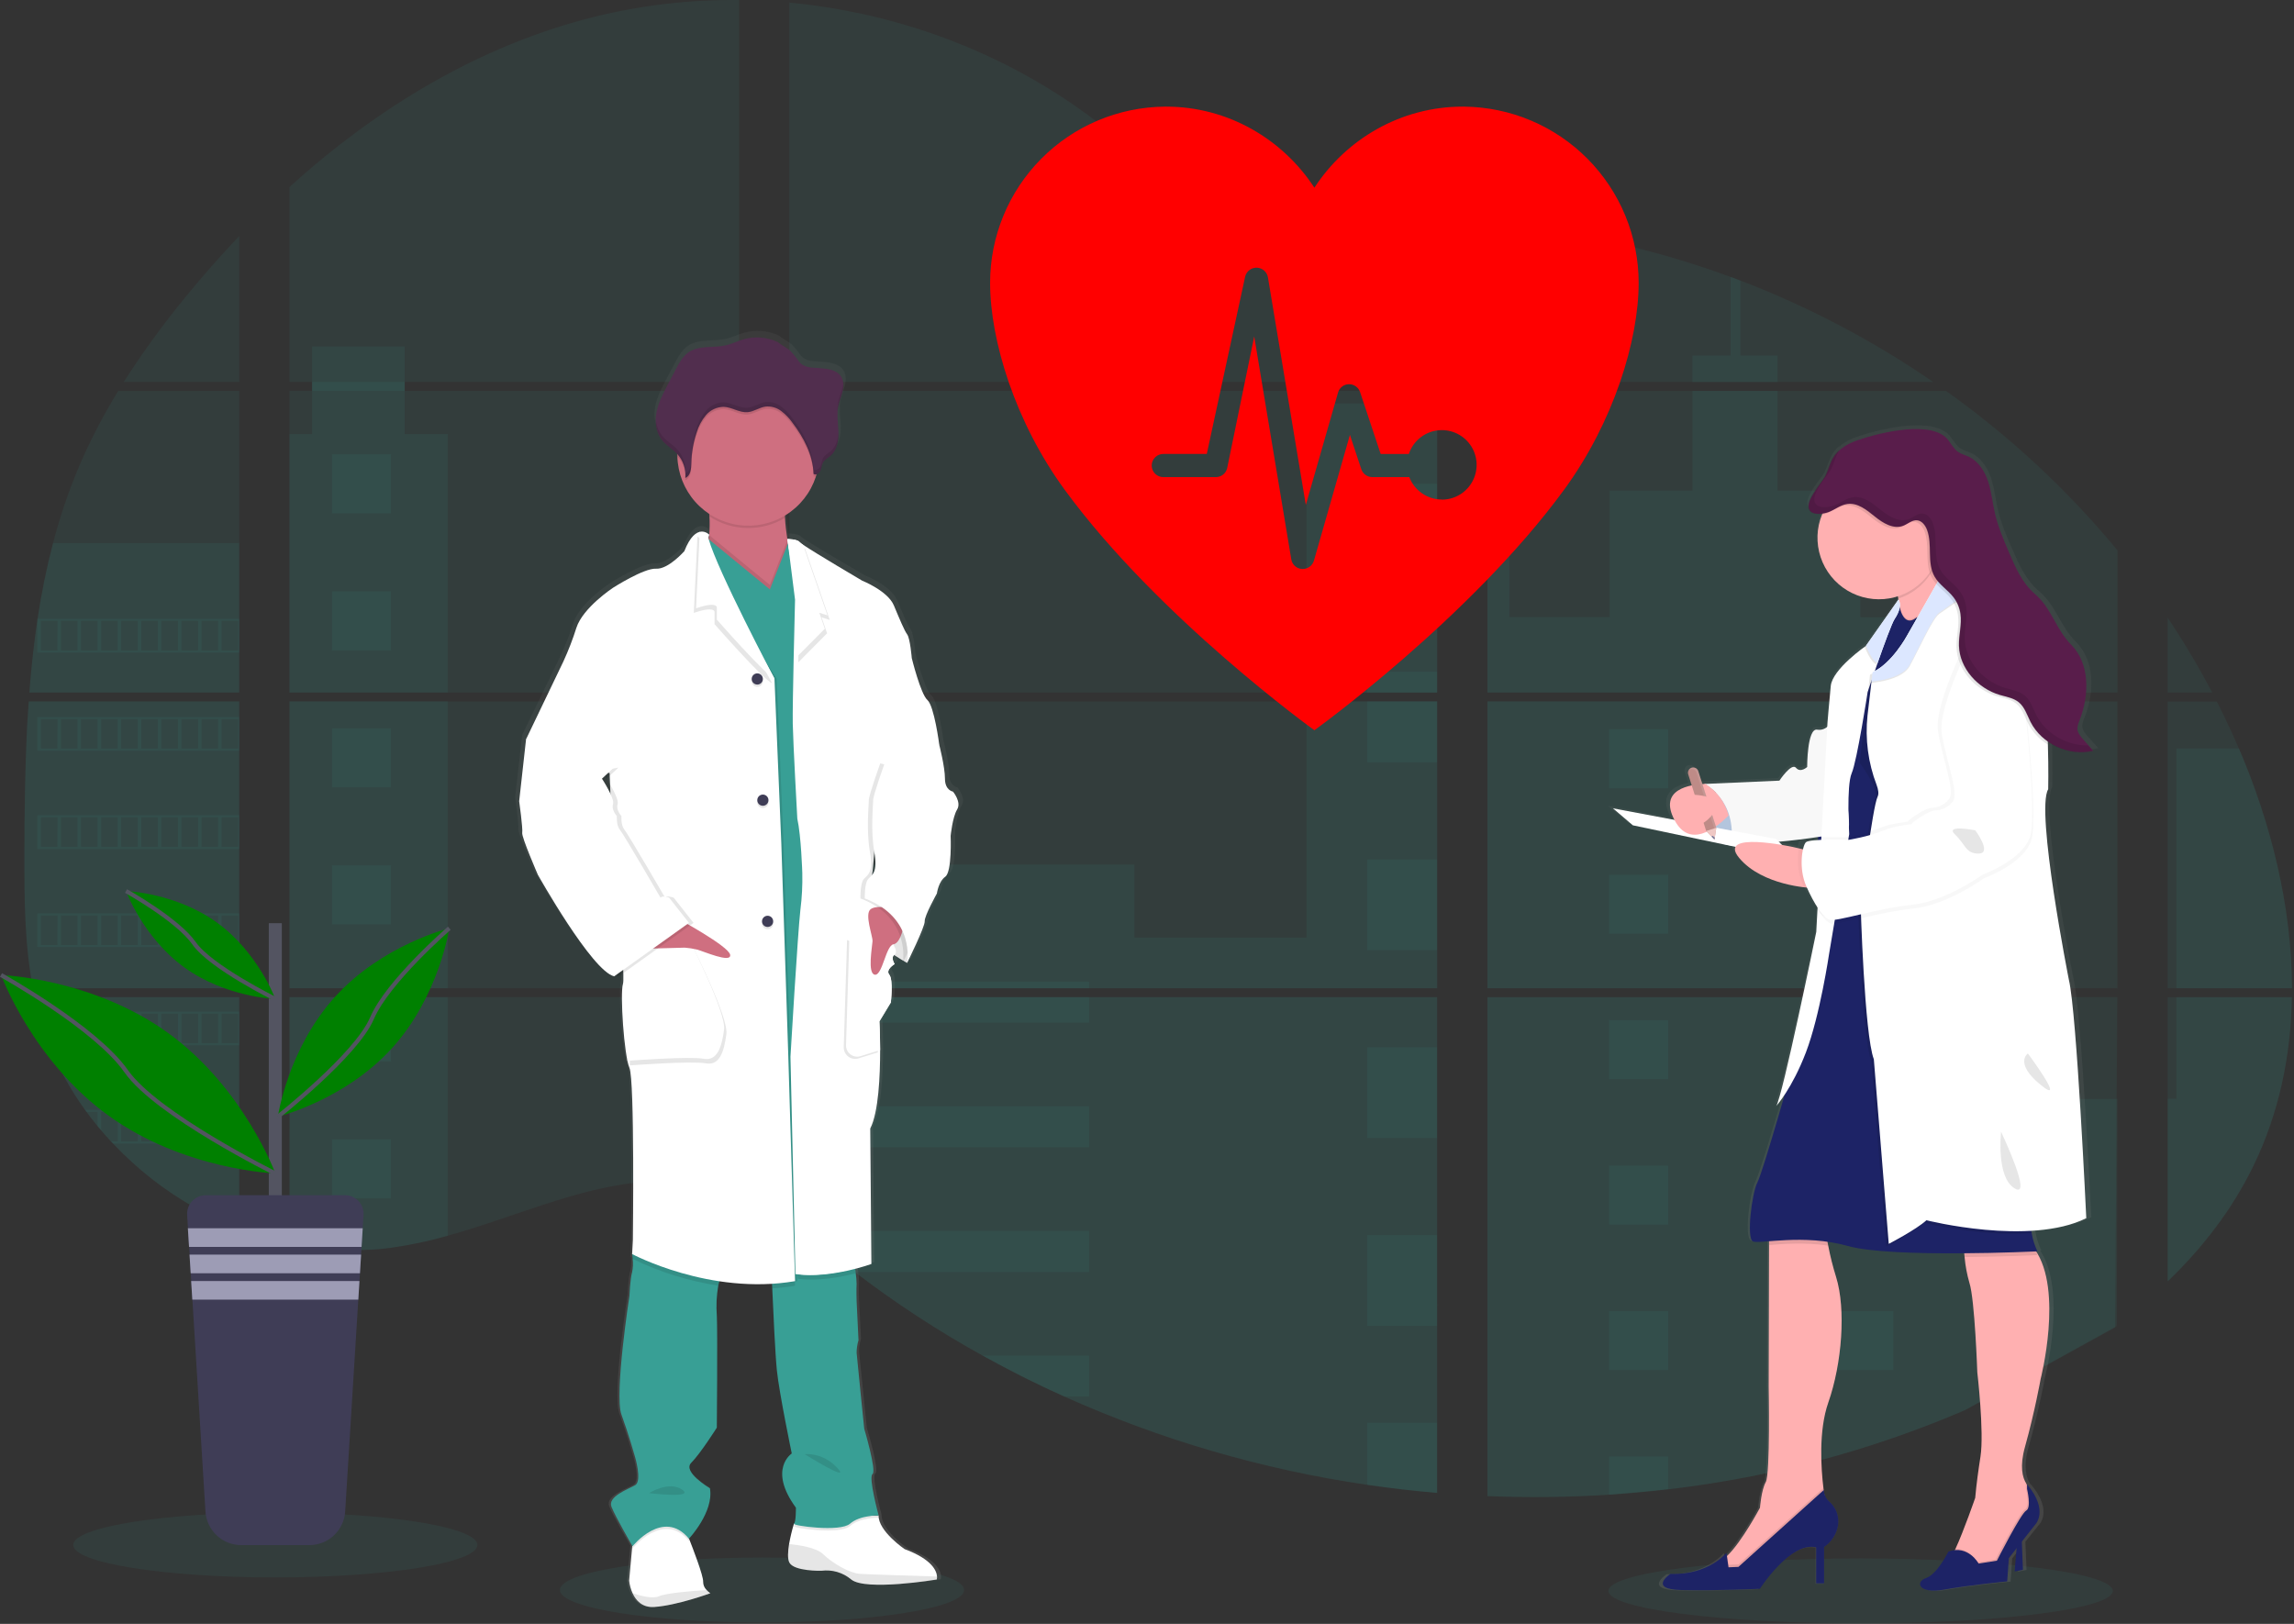 <svg width="1106" height="783" viewBox="0 0 1106 783" fill="none" xmlns="http://www.w3.org/2000/svg">
    <rect x="0" y="0" width="1106" height="783" fill="#333333" stroke="none"/>
    <g clip-path="url(#clip0_528_179)">
    <path opacity="0.1" d="M367.381 782.3C421.196 782.3 464.821 775.293 464.821 766.65C464.821 758.007 421.196 751 367.381 751C313.567 751 269.941 758.007 269.941 766.65C269.941 775.293 313.567 782.3 367.381 782.3Z" fill="#389F95"/>
    <path opacity="0.1" d="M897.051 782.74C964.203 782.74 1018.64 775.733 1018.64 767.09C1018.64 758.447 964.203 751.44 897.051 751.44C829.899 751.44 775.461 758.447 775.461 767.09C775.461 775.733 829.899 782.74 897.051 782.74Z" fill="#389F95"/>
    <path opacity="0.1" d="M13.842 338.2H115.332V476.53H21.272C21.022 477.95 20.782 479.38 20.522 480.81H115.332V592.37C115.162 592.32 115.012 592.26 114.852 592.2C112.172 591.14 109.512 590.02 106.852 588.82L105.152 588.05C102.485 586.79 99.818 585.457 97.152 584.05C96.222 583.56 95.292 583.05 94.372 582.53C79.567 574.237 66.119 563.729 54.492 551.37C54.152 551.04 53.832 550.69 53.492 550.37C51.872 548.61 50.282 546.83 48.742 545.01L47.042 543.01C45.222 540.78 43.462 538.49 41.752 536.17C41.502 535.83 41.262 535.49 41.002 535.17C34.047 525.527 28.273 515.086 23.802 504.07C23.662 503.74 23.542 503.38 23.412 503.07C22.038 499.537 20.822 495.97 19.762 492.37C19.302 490.86 18.862 489.37 18.482 487.8C18.342 487.34 18.222 486.89 18.112 486.44C12.432 464.27 11.762 441.24 11.762 418.37C11.762 415.7 11.762 413.02 11.762 410.37C11.762 401.12 11.872 391.81 12.032 382.51C12.032 380.1 12.132 377.7 12.182 375.28C12.322 369.14 12.522 363 12.782 356.86C12.842 355.15 12.922 353.45 13.012 351.75C13.012 350.77 13.062 349.79 13.162 348.81C13.402 345.25 13.602 341.72 13.842 338.2Z" fill="#389F95"/>
    <path opacity="0.1" d="M115.33 184.18H59.66C68.71 170.016 78.597 156.405 89.27 143.42C97.54 133.26 106.27 123.36 115.33 113.82V184.18Z" fill="#389F95"/>
    <path opacity="0.1" d="M115.33 188.46V333.92H14.16C14.16 333.5 14.23 333.07 14.26 332.65C14.35 331.5 14.44 330.35 14.54 329.21C14.65 327.87 14.77 326.52 14.9 325.21C15.03 323.9 15.17 322.3 15.32 320.85C15.47 319.4 15.61 317.93 15.78 316.48C15.95 315.03 16.1 313.58 16.28 312.14C16.46 310.7 16.62 309.24 16.81 307.8C16.96 306.6 17.12 305.41 17.28 304.21C17.51 302.52 17.75 300.82 18.01 299.14C18.01 298.89 18.08 298.63 18.12 298.39C19.945 286.092 22.432 273.901 25.57 261.87C28.855 249.25 33.049 236.884 38.12 224.87C43.51 212.302 49.82 200.149 57 188.51L115.33 188.46Z" fill="#389F95"/>
    <path opacity="0.1" d="M139.559 338.19V476.53H356.329V338.19H139.559ZM139.559 480.8V599.6C140.799 599.86 142.029 600.11 143.249 600.32C144.909 600.64 146.559 600.93 148.249 601.18C148.569 601.23 148.899 601.28 149.249 601.31C149.909 601.42 150.589 601.51 151.249 601.6C152.919 601.83 154.579 602.02 156.249 602.17C157.039 602.25 157.839 602.32 158.639 602.38L160.569 602.53C161.619 602.61 162.659 602.67 163.689 602.7C164.329 602.7 164.969 602.76 165.629 602.78C166.129 602.78 166.629 602.78 167.149 602.78C167.669 602.78 168.409 602.78 169.039 602.78C169.899 602.78 170.759 602.78 171.609 602.78H172.759C173.619 602.78 174.479 602.78 175.329 602.7H175.389C175.979 602.7 176.579 602.7 177.179 602.62C177.345 602.63 177.512 602.63 177.679 602.62C178.179 602.62 178.679 602.62 179.159 602.55H179.509L182.859 602.29C183.959 602.19 185.069 602.06 186.189 601.94L188.469 601.67C197.744 600.37 206.917 598.419 215.919 595.83C236.139 590.19 255.919 582.3 276.129 576.52C302.259 569.07 331.129 565.41 356.379 574.52V480.8H139.559ZM356.329 184.18V0.01C332.596 -0.247 308.928 2.529 285.899 8.27C231.009 22.06 181.759 51.97 139.559 90.17V184.17H150.439V188.44H139.559V333.92H356.329V188.45H195.109V184.18H356.329ZM634.759 121.97C621.179 121.49 607.679 117.19 595.469 110.55C572.119 97.85 553.469 78.24 532.629 61.69C489.329 27.22 435.629 6.42 380.539 1.26V184.18H689.989L690.759 183.37L634.759 121.97ZM662.949 116.97L692.839 149.77V108.37C682.829 109.61 674.059 112.56 662.989 116.93L662.949 116.97ZM692.839 629.1V480.8H629.149C628.979 480.17 628.809 479.53 628.609 478.89C628.799 479.53 628.959 480.17 629.139 480.8H380.579V588.05C382.939 589.8 385.269 591.64 387.579 593.51C390.069 595.51 392.529 597.62 394.999 599.69L397.489 601.75C398.679 602.75 399.879 603.75 401.089 604.69C403.489 606.637 405.912 608.557 408.359 610.45C409.569 611.45 410.809 612.35 412.039 613.29C431.566 628.22 452.165 641.693 473.669 653.6C478.489 656.267 483.352 658.87 488.259 661.41C491.529 663.08 494.819 664.74 498.119 666.35C503.079 668.77 508.079 671.103 513.119 673.35C559.585 694.208 608.72 708.521 659.119 715.88C670.312 717.533 681.549 718.833 692.829 719.78V629.09H693.829L692.839 629.1ZM380.579 188.45V333.92H692.879V188.45H380.579ZM380.579 338.19V476.53H692.879V338.19H380.579ZM717.119 108.19V154.37L755.269 112.51C742.629 110.47 729.912 109.013 717.119 108.14V108.19ZM717.119 338.24V476.53H1020.87V338.19L717.119 338.24ZM1019.76 640.08L1020.83 480.8H717.119V721.37C736.684 722.192 756.279 721.958 775.819 720.67V720.67H776.159C785.492 720.083 794.782 719.23 804.029 718.11H804.239C853.569 712.369 901.805 699.498 947.439 679.9M1079.44 360.97C1078.3 358.28 1077.11 355.61 1075.9 352.97C1073.64 347.97 1071.25 343.11 1068.79 338.25H1045.09V476.53H1105.01C1104.98 437.37 1095.07 397.37 1079.47 360.92L1079.44 360.97ZM1045.09 480.85V617.85C1061.97 601.67 1076.23 583.16 1086.5 562C1098.85 536.52 1104.5 508.93 1104.96 480.83L1045.09 480.85ZM1045.09 297.93V333.93H1066.57C1060.07 321.537 1052.91 309.503 1045.12 297.88L1045.09 297.93ZM839.089 135.33C837.509 134.73 835.929 134.12 834.339 133.53C817.569 127.337 800.433 122.187 783.029 118.11L724.649 182.18L723.529 183.37L724.279 184.19H932.059C903.121 164.27 871.923 147.853 839.119 135.28L839.089 135.33ZM938.149 188.5H721.379L717.119 192.4V333.92H754.459H754.519H1020.91V265.37C996.811 236.226 968.997 210.366 938.179 188.45L938.149 188.5Z" fill="#389F95"/>
    <path opacity="0.1" d="M115.33 261.83V333.92H14.16C14.16 333.5 14.23 333.07 14.26 332.65C14.35 331.5 14.44 330.35 14.54 329.21C14.65 327.87 14.77 326.52 14.9 325.21C15.03 323.9 15.17 322.3 15.32 320.85C15.47 319.4 15.61 317.93 15.78 316.48C15.95 315.03 16.1 313.58 16.28 312.14C16.46 310.7 16.62 309.24 16.81 307.8C16.96 306.6 17.12 305.41 17.28 304.21C17.51 302.52 17.75 300.82 18.01 299.14C18.01 298.89 18.08 298.63 18.12 298.39C19.945 286.092 22.432 273.901 25.57 261.87L115.33 261.83Z" fill="#389F95"/>
    <path opacity="0.1" d="M13.842 338.2H115.332V476.53H21.272C21.022 477.95 20.782 479.38 20.522 480.81H115.332V592.37C115.162 592.32 115.012 592.26 114.852 592.2C112.172 591.14 109.512 590.02 106.852 588.82L105.152 588.05C102.485 586.79 99.818 585.457 97.152 584.05C96.222 583.56 95.292 583.05 94.372 582.53C79.567 574.237 66.119 563.729 54.492 551.37C54.152 551.04 53.832 550.69 53.492 550.37C51.872 548.61 50.282 546.83 48.742 545.01L47.042 543.01C45.222 540.78 43.462 538.49 41.752 536.17C41.502 535.83 41.262 535.49 41.002 535.17C34.047 525.527 28.273 515.086 23.802 504.07C23.662 503.74 23.542 503.38 23.412 503.07C22.038 499.537 20.822 495.97 19.762 492.37C19.302 490.86 18.862 489.37 18.482 487.8C18.342 487.34 18.222 486.89 18.112 486.44C12.432 464.27 11.762 441.24 11.762 418.37C11.762 415.7 11.762 413.02 11.762 410.37C11.762 401.12 11.872 391.81 12.032 382.51C12.032 380.1 12.132 377.7 12.182 375.28C12.322 369.14 12.522 363 12.782 356.86C12.842 355.15 12.922 353.45 13.012 351.75C13.012 350.77 13.062 349.79 13.162 348.81C13.402 345.25 13.602 341.72 13.842 338.2Z" fill="#389F95"/>
    <path opacity="0.1" d="M215.869 209.28V333.92H139.559V209.28H150.439V167.08H195.099V209.28H215.869Z" fill="#389F95"/>
    <path opacity="0.1" d="M215.87 338.19H139.57V476.52H215.87V338.19Z" fill="#389F95"/>
    <path opacity="0.1" d="M139.559 480.81H215.869V595.81C206.867 598.397 197.694 600.345 188.419 601.64L186.139 601.92C185.019 602.05 183.909 602.16 182.809 602.27C181.709 602.38 180.569 602.46 179.459 602.53H179.109C178.629 602.53 178.109 602.59 177.639 602.6H177.129C176.529 602.6 175.929 602.66 175.329 602.68C174.479 602.73 173.629 602.74 172.759 602.75C172.389 602.75 172.039 602.75 171.669 602.75C170.809 602.75 169.959 602.75 169.099 602.75H167.209C166.699 602.75 166.209 602.75 165.679 602.75L163.749 602.68C162.749 602.68 161.669 602.57 160.629 602.5L158.709 602.36L156.319 602.14C154.639 601.99 152.969 601.8 151.319 601.57L149.319 601.29L148.319 601.15C146.649 600.89 144.999 600.61 143.319 600.29C142.089 600.08 140.869 599.82 139.629 599.57L139.559 480.81Z" fill="#389F95"/>
    <path opacity="0.1" d="M692.881 194.56H629.961V333.91H692.881V194.56Z" fill="#389F95"/>
    <path opacity="0.1" d="M692.888 338.19V476.53H380.578V416.86H546.928V452.06H629.958V338.19H692.888Z" fill="#389F95"/>
    <path opacity="0.1" d="M693.878 629.13H692.878V719.88C681.611 718.927 670.378 717.63 659.178 715.99C608.754 708.608 559.599 694.264 513.118 673.37C499.698 667.33 486.551 660.737 473.678 653.59C452.174 641.677 431.573 628.204 412.038 613.28C407.131 609.52 402.288 605.673 397.508 601.74C394.198 599.01 390.908 596.21 387.578 593.49C385.268 591.62 382.938 589.78 380.578 588.02V480.81H629.128C628.958 480.17 628.788 479.53 628.608 478.9C628.798 479.53 628.978 480.17 629.148 480.81H692.878V629.07C693.218 629.08 693.548 629.11 693.878 629.13Z" fill="#389F95"/>
    <path opacity="0.1" d="M856.98 184.18H815.98V171.44H834.36V133.49C835.954 134.07 837.54 134.667 839.12 135.28V171.44H856.98V184.18Z" fill="#389F95"/>
    <path opacity="0.1" d="M955.761 333.92H754.481C754.481 333.92 754.481 333.92 754.551 333.97L754.461 333.92H717.121V194.57H727.701V297.57H776.051V236.57H815.991V188.46H856.991V236.61H896.931V297.61H955.761V333.92Z" fill="#389F95"/>
    <path opacity="0.1" d="M717.121 338.19V476.53H955.761V338.19H717.121ZM1020.54 639.37L1020.87 529.87H955.761V480.87H717.121V721.37C736.686 722.192 756.281 721.958 775.821 720.67V720.67H776.161C785.494 720.083 794.784 719.23 804.031 718.11H804.241C853.572 712.369 901.808 699.498 947.441 679.9" fill="#389F95"/>
    <path opacity="0.1" d="M1049.33 480.81H1105C1104.51 508.9 1098.87 536.49 1086.53 561.97C1076.26 583.14 1061.99 601.65 1045.13 617.82V529.82H1049.33V480.81Z" fill="#389F95"/>
    <path opacity="0.1" d="M1105.03 476.53H1049.33V360.92H1079.47C1095.07 397.37 1104.98 437.37 1105.03 476.53Z" fill="#389F95"/>
    <path opacity="0.1" d="M692.89 233.3H659.18V276.99H692.89V233.3Z" fill="#389F95"/>
    <path opacity="0.1" d="M692.89 323.86H659.18V333.92H692.89V323.86Z" fill="#389F95"/>
    <path opacity="0.1" d="M692.89 338.19H659.18V367.54H692.89V338.19Z" fill="#389F95"/>
    <path opacity="0.1" d="M692.89 414.42H659.18V458.11H692.89V414.42Z" fill="#389F95"/>
    <path opacity="0.1" d="M692.89 504.98H659.18V548.67H692.89V504.98Z" fill="#389F95"/>
    <path opacity="0.1" d="M692.88 629.07C693.22 629.07 693.55 629.07 693.88 629.13H692.88V639.28H659.18V595.54H692.88V629.07Z" fill="#389F95"/>
    <path opacity="0.1" d="M692.88 686.08V719.83C681.613 718.877 670.38 717.58 659.18 715.94V686.08H692.88Z" fill="#389F95"/>
    <path opacity="0.1" d="M525.048 473.32H380.578V476.53H525.048V473.32Z" fill="#389F95"/>
    <path opacity="0.1" d="M525.048 480.8H380.578V493.1H525.048V480.8Z" fill="#389F95"/>
    <path opacity="0.1" d="M525.048 533.42H380.578V553.2H525.048V533.42Z" fill="#389F95"/>
    <path opacity="0.1" d="M525.04 593.52V613.3H412.04C407.134 609.553 402.287 605.707 397.5 601.76C394.19 599.03 390.91 596.23 387.57 593.52H525.04Z" fill="#389F95"/>
    <path opacity="0.1" d="M525.04 653.61V673.37H513.11C499.703 667.323 486.56 660.727 473.68 653.58L525.04 653.61Z" fill="#389F95"/>
    <path opacity="0.1" d="M804.268 351.6H775.828V380.04H804.268V351.6Z" fill="#389F95"/>
    <path opacity="0.1" d="M188.491 219.09H160.051V247.53H188.491V219.09Z" fill="#389F95"/>
    <path opacity="0.1" d="M188.491 285.15H160.051V313.59H188.491V285.15Z" fill="#389F95"/>
    <path opacity="0.1" d="M188.491 351.21H160.051V379.65H188.491V351.21Z" fill="#389F95"/>
    <path opacity="0.1" d="M188.491 417.26H160.051V445.7H188.491V417.26Z" fill="#389F95"/>
    <path opacity="0.1" d="M188.491 483.32H160.051V511.76H188.491V483.32Z" fill="#389F95"/>
    <path opacity="0.1" d="M188.491 549.38H160.051V577.82H188.491V549.38Z" fill="#389F95"/>
    <path opacity="0.1" d="M912.838 351.6H884.398V380.04H912.838V351.6Z" fill="#389F95"/>
    <path opacity="0.1" d="M804.268 421.75H775.828V450.19H804.268V421.75Z" fill="#389F95"/>
    <path opacity="0.1" d="M912.838 421.75H884.398V450.19H912.838V421.75Z" fill="#389F95"/>
    <path opacity="0.1" d="M804.268 491.89H775.828V520.33H804.268V491.89Z" fill="#389F95"/>
    <path opacity="0.1" d="M912.838 491.89H884.398V520.33H912.838V491.89Z" fill="#389F95"/>
    <path opacity="0.1" d="M804.268 562.04H775.828V590.48H804.268V562.04Z" fill="#389F95"/>
    <path opacity="0.1" d="M912.838 562.04H884.398V590.48H912.838V562.04Z" fill="#389F95"/>
    <path opacity="0.1" d="M804.268 632.19H775.828V660.63H804.268V632.19Z" fill="#389F95"/>
    <path opacity="0.1" d="M912.838 632.19H884.398V660.63H912.838V632.19Z" fill="#389F95"/>
    <path opacity="0.1" d="M775.828 720.67V702.33H804.258V718.06L775.828 720.67Z" fill="#389F95"/>
    <path opacity="0.1" d="M18 298.37V314.64H115.33V298.37H18ZM27.7 313.62H19.76V299.37H27.76L27.7 313.62ZM37.39 313.62H29.39V299.37H37.39V313.62ZM47.06 313.62H39.06V299.37H47.06V313.62ZM56.75 313.62H48.76V299.37H56.76L56.75 313.62ZM66.43 313.62H58.43V299.37H66.43V313.62ZM76.12 313.62H68.12V299.37H76.12V313.62ZM85.81 313.62H77.81V299.37H85.81V313.62ZM95.49 313.62H87.49V299.37H95.49V313.62ZM105.17 313.62H97.17V299.37H105.17V313.62ZM114.85 313.62H106.85V299.37H114.85V313.62Z" fill="#389F95"/>
    <path opacity="0.1" d="M18 345.71V361.98H115.33V345.71H18ZM27.7 360.95H19.76V346.74H27.76L27.7 360.95ZM37.39 360.95H29.39V346.74H37.39V360.95ZM47.06 360.95H39.06V346.74H47.06V360.95ZM56.75 360.95H48.76V346.74H56.76L56.75 360.95ZM66.43 360.95H58.43V346.74H66.43V360.95ZM76.12 360.95H68.12V346.74H76.12V360.95ZM85.81 360.95H77.81V346.74H85.81V360.95ZM95.49 360.95H87.49V346.74H95.49V360.95ZM105.17 360.95H97.17V346.74H105.17V360.95ZM114.85 360.95H106.85V346.74H114.85V360.95Z" fill="#389F95"/>
    <path opacity="0.1" d="M18 393.07V409.37H115.33V393.07H18ZM27.7 408.31H19.76V394.09H27.76L27.7 408.31ZM37.39 408.31H29.39V394.09H37.39V408.31ZM47.06 408.31H39.06V394.09H47.06V408.31ZM56.75 408.31H48.76V394.09H56.76L56.75 408.31ZM66.43 408.31H58.43V394.09H66.43V408.31ZM76.12 408.31H68.12V394.09H76.12V408.31ZM85.81 408.31H77.81V394.09H85.81V408.31ZM95.49 408.31H87.49V394.09H95.49V408.31ZM105.17 408.31H97.17V394.09H105.17V408.31ZM114.85 408.31H106.85V394.09H114.85V408.31Z" fill="#389F95"/>
    <path opacity="0.1" d="M18 440.43V456.68H115.33V440.43H18ZM27.7 455.67H19.76V441.44H27.76L27.7 455.67ZM37.39 455.67H29.39V441.44H37.39V455.67ZM47.06 455.67H39.06V441.44H47.06V455.67ZM56.75 455.67H48.76V441.44H56.76L56.75 455.67ZM66.43 455.67H58.43V441.44H66.43V455.67ZM76.12 455.67H68.12V441.44H76.12V455.67ZM85.81 455.67H77.81V441.44H85.81V455.67ZM95.49 455.67H87.49V441.44H95.49V455.67ZM105.17 455.67H97.17V441.44H105.17V455.67ZM114.85 455.67H106.85V441.44H114.85V455.67Z" fill="#389F95"/>
    <path opacity="0.1" d="M18.422 487.78C18.812 489.31 19.252 490.84 19.712 492.35V488.8H27.712V503.02H23.432C23.562 503.35 23.692 503.71 23.822 504.02H115.332V487.78H18.422ZM37.422 503.02H29.422V488.8H37.422V503.02ZM47.092 503.02H39.092V488.8H47.092V503.02ZM56.782 503.02H48.762V488.8H56.762L56.782 503.02ZM66.462 503.02H58.462V488.8H66.462V503.02ZM76.152 503.02H68.152V488.8H76.152V503.02ZM85.842 503.02H77.842V488.8H85.842V503.02ZM95.522 503.02H87.522V488.8H95.522V503.02ZM105.202 503.02H97.202V488.8H105.202V503.02ZM114.882 503.02H106.882V488.8H114.882V503.02Z" fill="#389F95"/>
    <path opacity="0.1" d="M41.02 535.14C41.27 535.46 41.51 535.82 41.77 536.14H47.059V542.97C47.63 543.65 48.19 544.33 48.77 544.97V536.1H56.77V550.37H53.529C53.849 550.7 54.16 551.05 54.529 551.37H115.36V535.14H41.02ZM66.43 550.37H58.429V536.16H66.43V550.37ZM76.12 550.37H68.12V536.16H76.12V550.37ZM85.809 550.37H77.809V536.16H85.809V550.37ZM95.49 550.37H87.49V536.16H95.49V550.37ZM105.17 550.37H97.169V536.16H105.17V550.37ZM114.85 550.37H106.85V536.16H114.85V550.37Z" fill="#389F95"/>
    <path opacity="0.1" d="M94.41 582.49C95.32 583.01 96.25 583.49 97.19 584.01V583.51H105.19V588.01L106.89 588.8V583.51H114.89V592.16C115.044 592.236 115.204 592.297 115.37 592.34V582.49H94.41Z" fill="#389F95"/>
    <path opacity="0.1" d="M754.48 333.92H754.541H754.48ZM692.88 629.06H693.88H692.88ZM628.61 478.89C628.8 479.53 628.96 480.17 629.14 480.8C628.98 480.17 628.81 479.53 628.61 478.89ZM754.48 333.89H754.541H754.48ZM150.48 184.15V188.42H195.15V184.15H150.48ZM692.88 629.06H693.88H692.88ZM628.61 478.89C628.8 479.53 628.96 480.17 629.14 480.8C628.98 480.17 628.81 479.53 628.61 478.89ZM754.48 333.89H754.541H754.48ZM692.88 629.03H693.88H692.88ZM628.61 478.89C628.8 479.53 628.96 480.17 629.14 480.8C628.98 480.17 628.81 479.53 628.61 478.89Z" fill="#389F95"/>
    <path d="M461.599 379.67C461.599 379.67 457.659 379.12 457.659 373.38C457.659 367.64 454.839 356.92 454.839 356.92C454.839 356.87 452.399 338.25 449.029 335.29C445.659 332.33 441.329 314.95 441.329 314.95C441.329 314.95 440.589 305.52 439.079 303.49C437.569 301.46 435.529 296.49 432.519 289.4C429.509 282.31 416.959 277.4 416.959 277.4C416.959 277.4 394.269 264.24 387.839 259.95C387.254 259.598 386.708 259.185 386.209 258.72C385.089 257.25 380.209 257.22 380.209 257.22C379.699 254 379.209 250.3 379.049 246.95C379.049 246.59 379.049 246.23 378.999 245.87C386.169 241.632 391.569 234.95 394.209 227.05C394.329 226.67 394.429 226.27 394.539 225.89C394.969 225.748 395.364 225.519 395.7 225.216C396.035 224.913 396.304 224.543 396.489 224.13C397.069 222.84 397.079 221.33 397.799 220.13C398.639 218.71 400.239 217.95 401.499 216.88C404.679 214.18 405.499 209.63 405.349 205.49C405.249 202.14 404.709 198.76 404.919 195.43L404.979 194.59C405.039 194.09 405.109 193.59 405.199 193.11C405.689 190.63 406.759 188.29 407.359 185.83C407.959 183.37 408.019 180.6 406.619 178.48C404.569 175.37 400.299 174.75 396.549 174.43C392.299 174.07 388.499 174.54 385.779 171.01C384.506 169.165 383.074 167.435 381.499 165.84C380.939 165.32 375.499 162 375.499 161.78C370.189 159.321 364.171 158.859 358.549 160.48C355.729 161.3 353.069 162.64 350.209 163.31C344.039 164.77 336.939 163.19 331.699 166.72C328.779 168.72 327.029 171.9 325.389 175C324.056 177.553 322.702 180.103 321.329 182.65C319.119 186.84 316.869 191.1 315.939 195.74C315.743 196.75 315.623 197.772 315.579 198.8V198.85C315.579 199.22 315.579 199.59 315.579 199.96V200.43C315.579 200.78 315.579 201.12 315.639 201.43C315.699 201.74 315.689 201.84 315.719 202.05C315.749 202.26 315.799 202.73 315.859 203.05C315.919 203.37 316.039 203.93 316.159 204.37C316.209 204.56 316.279 204.74 316.339 204.92C316.439 205.26 316.559 205.59 316.689 205.92C316.759 206.09 316.829 206.27 316.909 206.44C317.059 206.79 317.239 207.13 317.419 207.44C317.499 207.58 317.559 207.71 317.639 207.84C317.918 208.305 318.225 208.753 318.559 209.18C320.699 211.85 323.849 213.55 326.179 216.05C326.179 216.15 326.179 216.25 326.179 216.34C326.179 216.62 326.179 216.89 326.179 217.17C326.303 222.746 327.787 228.206 330.502 233.078C333.217 237.949 337.082 242.083 341.759 245.12C341.759 245.5 341.809 245.89 341.829 246.27C342.024 249.238 341.987 252.217 341.719 255.18C341.312 254.7 340.802 254.318 340.227 254.062C339.653 253.806 339.028 253.682 338.399 253.7C337.969 253.679 337.539 253.716 337.119 253.81L337.029 253.74V253.83C334.829 254.37 332.119 256.66 329.529 263.17C329.529 263.17 321.649 272.05 315.649 271.68C309.649 271.31 294.459 280.92 294.459 280.92C294.459 280.92 279.639 290.54 276.459 300.34C274.681 305.897 272.55 311.335 270.079 316.62L251.759 354.37L248.379 384.32C248.379 384.32 250.249 397.64 249.879 399.67C249.509 401.7 257.569 420.01 257.569 420.01C257.569 420.01 284.199 466.8 295.079 469.2L295.859 468.65C296.324 468.893 296.818 469.078 297.329 469.2L299.569 467.62C299.703 469.381 299.646 471.151 299.399 472.9C297.899 477.52 299.959 507.67 302.579 513.58C305.199 519.49 304.269 596.98 304.269 596.98L303.899 603.82C303.899 603.82 303.899 604.04 303.989 604.42L303.899 606.04L304.169 606.18C304.449 608.35 304.358 610.551 303.899 612.69C302.959 615.69 302.579 624.17 302.579 624.17C302.579 624.17 295.089 672.05 298.639 681.67C302.189 691.29 305.209 701.83 305.209 701.83C305.209 701.83 308.959 713.83 305.389 715.88C301.819 717.93 291.669 721.37 293.759 726.37C295.659 730.99 302.869 743.37 303.939 745.18L303.849 746.13L302.379 762.06C302.617 764.163 303.187 766.216 304.069 768.14C305.679 771.61 308.809 775.21 314.759 774.82C315.759 774.75 316.919 774.63 318.039 774.48C328.929 773.02 342.339 768.16 342.339 768.16C341.643 767.718 341.004 767.19 340.439 766.59V766.59C339.904 766.071 339.48 765.449 339.192 764.762C338.905 764.074 338.761 763.335 338.769 762.59C338.929 759.69 333.499 745.87 332.149 742.47C331.939 741.98 331.829 741.7 331.829 741.7C331.829 741.7 344.209 728.76 342.149 717.29C342.149 717.29 328.449 709.29 332.959 704.9C337.469 700.51 345.529 687.9 345.529 687.9C345.529 687.9 345.899 640.75 345.529 633.71C345.143 628.824 345.375 623.908 346.219 619.08C346.369 618.35 346.549 617.64 346.739 616.94C352.976 617.871 359.273 618.349 365.579 618.37C367.879 618.37 370.219 618.37 372.579 618.23C372.579 618.897 372.609 619.617 372.669 620.39C373.189 632.07 374.159 652.55 374.949 660.16C376.069 671.07 382.259 700.47 382.259 700.47C382.259 700.47 370.449 708.05 384.319 726.73C384.319 726.73 384.319 733.5 383.399 734.48C382.417 737.684 381.625 740.943 381.029 744.24C380.449 747.76 380.209 751.32 381.149 753.17C383.399 757.59 396.899 757.23 396.899 757.23L397.229 757.17C399.778 756.907 402.353 757.152 404.806 757.892C407.259 758.632 409.541 759.851 411.519 761.48C416.649 765.6 436.119 763.79 446.659 762.48C450.789 761.96 453.549 761.48 453.549 761.48C453.683 761.012 453.73 760.525 453.689 760.04C453.579 757.45 451.549 751.77 437.789 746.7C437.789 746.7 424.849 738 425.029 730.42H424.759H423.259C424.349 730.36 425.049 730.42 425.049 730.42C425.049 730.42 419.979 711.92 422.049 710.42C424.119 708.92 417.919 688.42 417.919 688.42C417.919 688.42 414.369 654.02 414.179 651.61C414.187 649.542 414.5 647.486 415.109 645.51L414.179 626.65C414.179 626.65 413.999 620.38 414.179 618.34C414.149 616.569 414.005 614.802 413.749 613.05C413.659 612.35 413.569 611.62 413.469 610.9C418.319 609.67 421.469 608.53 421.469 608.53L420.909 542.88C425.029 534.88 425.789 517.33 425.769 504.88C425.769 496.88 425.409 490.96 425.409 490.96L431.039 481.77C431.039 481.77 432.339 470.77 430.279 468.36C429.369 467.27 429.779 466.14 430.529 465.21C430.918 464.901 431.329 464.62 431.759 464.37C431.759 464.37 431.699 464.28 431.629 464.15C432.022 463.822 432.44 463.524 432.879 463.26C432.879 463.26 430.879 460.16 432.669 458.85C434.349 459.99 435.849 460.85 436.989 461.55C436.909 462.28 436.829 462.7 436.829 462.7L437.309 461.7C438.409 462.32 439.079 462.7 439.079 462.7C439.079 462.7 447.899 445.13 447.709 442.54C447.519 439.95 453.709 429.04 453.709 429.04C453.709 429.04 454.459 423.31 457.839 420.91C461.219 418.51 460.459 401.12 460.459 401.12C460.459 401.12 461.399 392.06 463.649 388.36C465.899 384.66 461.599 379.67 461.599 379.67ZM292.839 371.96L293.009 376.15C292.009 374.54 291.289 373.38 291.289 373.38L292.839 371.96Z" fill="url(#paint0_linear_528_179)"/>
    <path d="M439.56 455.11L437.4 464.31C437.4 464.31 420.1 455.48 416.98 444.26C413.86 433.04 422.2 428.78 422.2 428.78L438.32 435.61L439.56 455.11Z" fill="white"/>
    <path opacity="0.1" d="M439.56 455.11L437.4 464.31C437.4 464.31 420.1 455.48 416.98 444.26C413.86 433.04 422.2 428.78 422.2 428.78L438.32 435.61L439.56 455.11Z" fill="black"/>
    <path d="M342.468 768.22C342.468 768.22 326.468 774.1 315.468 774.84C309.628 775.23 306.558 771.65 304.978 768.2C304.115 766.282 303.558 764.241 303.328 762.15L304.758 746.3L305.518 737.86L328.888 731.79L332.198 741.91L332.508 742.68C333.838 746.06 339.168 759.81 339.008 762.68C339.002 763.415 339.143 764.144 339.425 764.822C339.707 765.501 340.123 766.116 340.648 766.63C341.185 767.235 341.796 767.77 342.468 768.22V768.22Z" fill="white"/>
    <path d="M451.758 760.16C451.798 760.641 451.751 761.126 451.618 761.59C451.618 761.59 417.398 767.3 410.398 761.59C408.425 759.922 406.124 758.685 403.644 757.958C401.165 757.231 398.56 757.031 395.998 757.37C395.998 757.37 382.758 757.73 380.548 753.37C379.628 751.54 379.868 747.99 380.438 744.49C381.02 741.21 381.795 737.968 382.758 734.78L383.288 734.36L386.438 731.83L423.318 730.74H423.598C423.418 738.28 436.118 746.93 436.118 746.93C449.608 751.93 451.598 757.58 451.758 760.16Z" fill="white"/>
    <path opacity="0.1" d="M451.761 760.16C451.796 760.642 451.745 761.126 451.611 761.59C451.611 761.59 417.401 767.3 410.401 761.59C408.429 759.923 406.13 758.687 403.652 757.96C401.174 757.233 398.571 757.032 396.011 757.37C396.011 757.37 382.761 757.73 380.561 753.37C379.641 751.53 379.871 747.99 380.441 744.49C385.541 745 393.591 746.27 396.751 749.3C401.531 753.91 409.631 758.51 414.601 758.87C418.491 759.12 441.761 759.86 451.761 760.16Z" fill="black"/>
    <path opacity="0.1" d="M342.468 768.22C342.468 768.22 326.468 774.1 315.468 774.84C309.628 775.23 306.558 771.65 304.988 768.19C309.058 769.56 314.708 771 317.678 769.68C321.198 768.12 333.678 767.11 340.678 766.68C341.211 767.263 341.812 767.78 342.468 768.22V768.22Z" fill="black"/>
    <path d="M366.208 294.37C353.008 289.24 336.028 272.29 340.268 264.37C341.21 262.371 341.77 260.214 341.918 258.01C342.191 255.018 342.231 252.009 342.038 249.01C341.741 244.099 341.15 239.21 340.268 234.37C340.268 234.37 381.478 235.3 379.078 241.37C378.378 243.15 378.268 246.24 378.458 249.7C378.648 253.16 379.148 257.07 379.668 260.38C380.388 264.92 381.108 268.38 381.108 268.38C381.108 268.38 378.588 271.91 377.108 272.1C375.628 272.29 385.148 301.68 366.208 294.37Z" fill="#CF6F80"/>
    <path opacity="0.1" d="M332.48 742.68L332.17 743.02C319.85 728.12 304.95 746.69 304.95 746.69L304.73 746.3L305.49 737.86L328.86 731.79L332.17 741.91L332.48 742.68Z" fill="black"/>
    <path opacity="0.1" d="M423.609 731.79C423.609 731.79 414.609 731.6 409.809 735.84C405.009 740.08 381.809 736.76 382.809 735.84C383.105 735.384 383.284 734.862 383.329 734.32L386.479 731.79L423.359 730.7C423.499 731.37 423.609 731.79 423.609 731.79Z" fill="black"/>
    <path d="M347.809 614.78C347.139 616.437 346.63 618.155 346.289 619.91C345.455 624.716 345.224 629.607 345.599 634.47C345.969 641.47 345.599 688.38 345.599 688.38C345.599 688.38 337.689 700.89 333.279 705.3C328.869 709.71 342.279 717.63 342.279 717.63C344.279 729.03 332.159 741.91 332.159 741.91C319.839 727.01 304.939 745.59 304.939 745.59C304.939 745.59 296.839 731.59 294.819 726.59C292.799 721.59 302.729 718.13 306.219 716.1C309.709 714.07 306.049 702.1 306.049 702.1C306.049 702.1 303.099 691.61 299.599 682.04C296.099 672.47 303.459 624.83 303.459 624.83C303.459 624.83 303.839 616.37 304.749 613.42C305.208 611.291 305.3 609.1 305.019 606.94C304.959 606.21 304.889 605.6 304.839 605.19C304.789 604.78 304.749 604.59 304.749 604.59L304.889 604.35L309.889 595.03C309.889 595.03 350.209 608.91 347.809 614.78Z" fill="#389F95"/>
    <path d="M423.609 730.69C423.609 730.69 414.609 730.5 409.809 734.69C405.009 738.88 381.809 735.61 382.809 734.69C383.809 733.77 383.729 726.96 383.729 726.96C370.119 708.38 381.729 700.84 381.729 700.84C381.729 700.84 375.649 671.59 374.549 660.74C373.779 653.16 372.829 632.79 372.319 621.16C372.099 616.16 371.969 612.72 371.969 612.72L383.089 610.48L384.519 610.19L411.339 604.81C411.339 604.81 412.079 609.81 412.579 613.9C412.828 615.646 412.968 617.406 412.999 619.17C412.819 621.17 412.999 627.43 412.999 627.43L413.909 646.2C413.314 648.169 413.008 650.213 412.999 652.27C413.179 654.66 416.669 688.88 416.669 688.88C416.669 688.88 422.739 709.3 420.669 710.77C418.599 712.24 423.609 730.69 423.609 730.69Z" fill="#389F95"/>
    <path opacity="0.1" d="M379.08 241.37C378.38 243.15 378.27 246.24 378.46 249.7C372.94 253.024 366.594 254.723 360.152 254.603C353.709 254.483 347.432 252.548 342.04 249.02C341.743 244.106 341.152 239.214 340.27 234.37C340.27 234.37 381.48 235.28 379.08 241.37Z" fill="black"/>
    <path d="M395.011 219.27C395.019 222.874 394.452 226.455 393.331 229.88C390.826 237.554 385.688 244.095 378.827 248.347C371.965 252.599 363.821 254.288 355.834 253.117C347.848 251.945 340.532 247.988 335.181 241.944C329.829 235.901 326.787 228.16 326.591 220.09C326.591 219.81 326.591 219.55 326.591 219.27C326.513 214.728 327.341 210.215 329.026 205.996C330.71 201.777 333.218 197.935 336.403 194.696C339.588 191.456 343.386 188.883 347.576 187.126C351.765 185.37 356.263 184.465 360.806 184.465C365.349 184.465 369.847 185.37 374.036 187.126C378.226 188.883 382.024 191.456 385.209 194.696C388.394 197.935 390.902 201.777 392.586 205.996C394.271 210.215 395.099 214.728 395.021 219.27H395.011Z" fill="#CF6F80"/>
    <path opacity="0.1" d="M366.208 294.37C353.008 289.24 336.028 272.29 340.268 264.37C341.21 262.371 341.77 260.214 341.918 258.01L359.988 272.86L371.168 282.03L379.668 260.39C380.388 264.93 381.108 268.39 381.108 268.39C381.108 268.39 378.588 271.92 377.108 272.11C375.628 272.3 385.148 301.68 366.208 294.37Z" fill="black"/>
    <path d="M412.941 360L397.851 613.5L378.171 614.79L327.211 467.8L335.571 293.29L337.331 256.42L359.991 275.03L371.181 284.2L379.931 261.93L396.201 276.11L412.941 360Z" fill="#389F95"/>
    <path opacity="0.1" d="M347.812 614.78C347.141 616.437 346.632 618.155 346.292 619.91C331.972 617.699 318.064 613.354 305.032 607.02L304.762 606.88L304.852 605.27L304.902 604.43L309.902 595.11C309.902 595.11 350.212 608.91 347.812 614.78Z" fill="black"/>
    <path opacity="0.1" d="M383.32 619.95C379.659 620.573 375.967 620.993 372.26 621.21C372.04 616.21 371.91 612.77 371.91 612.77L383.03 610.53L383.32 619.95Z" fill="black"/>
    <path opacity="0.1" d="M412.521 613.95C405.411 615.8 394.431 617.88 384.601 616.58L384.461 610.24L411.281 604.86C411.281 604.86 412.021 609.81 412.521 613.95Z" fill="black"/>
    <path opacity="0.1" d="M384.422 617.74C343.422 624.74 305.872 604.67 305.872 604.67L306.232 597.87C306.232 597.87 307.162 520.78 304.582 514.87C302.002 508.96 299.992 478.99 301.452 474.39C302.912 469.79 296.122 400.81 296.122 400.81L295.022 372.81L254.762 356.5L272.762 318.98C275.193 313.72 277.284 308.308 279.022 302.78C282.152 293.04 296.682 283.47 296.682 283.47C296.682 283.47 311.582 273.91 317.472 274.27C323.362 274.63 331.082 265.81 331.082 265.81C336.782 251.28 341.942 257.86 341.942 257.86C341.942 258.55 341.942 257.86 341.662 260.01C339.662 275.96 374.002 326.36 374.492 327.25L377.762 406.91L381.072 507.72L384.422 617.74Z" fill="black"/>
    <path d="M383.319 617.74C342.319 624.74 304.759 604.67 304.759 604.67L305.129 597.87C305.129 597.87 306.059 520.78 303.469 514.87C300.879 508.96 298.879 478.99 300.349 474.39C301.819 469.79 295.019 400.81 295.019 400.81L293.909 372.81L253.629 356.44L271.629 318.92C274.055 313.657 276.146 308.247 277.889 302.72C281.009 292.98 295.549 283.41 295.549 283.41C295.549 283.41 310.449 273.85 316.329 274.21C322.209 274.57 329.939 265.75 329.939 265.75C335.649 251.22 341.939 257.8 341.939 257.8C341.939 258.49 341.339 258.8 341.659 259.95C346.059 275.42 372.899 326.3 373.389 327.19L376.699 406.85L380.009 507.66L383.319 617.74Z" fill="white"/>
    <path opacity="0.1" d="M372.27 329.46C367.86 327.62 344.5 300.95 344.5 300.95V294.88C343.65 292.88 338.6 294.1 334.5 295.5L336.26 258.63L338.26 260.29C342.64 275.75 371.76 328.57 372.27 329.46Z" fill="black"/>
    <path d="M373.382 327.25C368.962 325.41 345.602 298.74 345.602 298.74V292.67C344.752 290.67 339.702 291.89 335.602 293.29L337.372 256.42L339.372 258.08C343.762 273.54 372.892 326.37 373.382 327.25Z" fill="white"/>
    <path opacity="0.1" d="M305.871 460.26C306.421 460.26 334.381 457.32 334.381 457.32C334.381 457.32 351.311 490.61 350.201 498.71C349.091 506.81 347.081 513.98 340.271 512.71C333.461 511.44 303.621 513.71 303.621 513.71L305.871 460.26Z" fill="black"/>
    <path d="M304.762 458.05C305.312 458.05 333.272 455.11 333.272 455.11C333.272 455.11 350.192 488.41 349.092 496.5C347.992 504.59 345.962 511.77 339.162 510.5C332.362 509.23 302.512 511.5 302.512 511.5L304.762 458.05Z" fill="white"/>
    <path d="M325.829 442.42C325.829 442.42 351.489 456.21 352.039 460.42C352.589 464.63 338.979 458.58 336.039 457.85C334.104 457.384 332.134 457.076 330.149 456.93L310.539 457.46L325.829 442.42Z" fill="#CF6F80"/>
    <path opacity="0.1" d="M365.11 331.18C366.601 331.18 367.81 329.971 367.81 328.48C367.81 326.989 366.601 325.78 365.11 325.78C363.619 325.78 362.41 326.989 362.41 328.48C362.41 329.971 363.619 331.18 365.11 331.18Z" fill="black"/>
    <path d="M365.11 330.08C366.601 330.08 367.81 328.871 367.81 327.38C367.81 325.889 366.601 324.68 365.11 324.68C363.619 324.68 362.41 325.889 362.41 327.38C362.41 328.871 363.619 330.08 365.11 330.08Z" fill="#3F3D56"/>
    <path opacity="0.1" d="M370.079 448.06C371.57 448.06 372.779 446.851 372.779 445.36C372.779 443.869 371.57 442.66 370.079 442.66C368.588 442.66 367.379 443.869 367.379 445.36C367.379 446.851 368.588 448.06 370.079 448.06Z" fill="black"/>
    <path d="M370.079 446.95C371.57 446.95 372.779 445.741 372.779 444.25C372.779 442.759 371.57 441.55 370.079 441.55C368.588 441.55 367.379 442.759 367.379 444.25C367.379 445.741 368.588 446.95 370.079 446.95Z" fill="#3F3D56"/>
    <path opacity="0.1" d="M367.802 389.62C369.293 389.62 370.502 388.411 370.502 386.92C370.502 385.429 369.293 384.22 367.802 384.22C366.31 384.22 365.102 385.429 365.102 386.92C365.102 388.411 366.31 389.62 367.802 389.62Z" fill="black"/>
    <path d="M367.802 388.52C369.293 388.52 370.502 387.311 370.502 385.82C370.502 384.329 369.293 383.12 367.802 383.12C366.31 383.12 365.102 384.329 365.102 385.82C365.102 387.311 366.31 388.52 367.802 388.52Z" fill="#3F3D56"/>
    <path d="M430.04 456.37C430.04 456.37 431.88 459.13 430.04 460.42C428.2 461.71 430.22 464.83 430.22 464.83C430.22 464.83 425.63 467.52 427.65 469.94C429.67 472.36 428.39 483.29 428.39 483.29L422.87 492.43C422.87 492.43 423.2 498.32 423.22 506.28C423.22 518.7 422.49 536.16 418.45 544.12L419.01 609.43C419.01 609.43 399.68 616.49 383.5 614.34L381.1 509.54C381.1 509.54 384.6 450.11 385.89 438.71C386.645 432.792 386.953 426.825 386.81 420.86C386.81 420.86 386.26 403.02 384.41 394.74C384.41 394.74 382.41 358.87 382.21 348.94C382.12 344.19 382.37 330.33 382.65 317.15C382.96 302.74 383.31 289.15 383.31 289.15L379.66 260.27C379.66 260.27 383.31 259.9 384.41 261.37C384.903 261.83 385.439 262.242 386.01 262.6V262.6C392.31 266.86 414.57 279.96 414.57 279.96C414.57 279.96 426.89 284.86 429.84 291.88C432.79 298.9 434.84 303.88 436.27 305.88C437.7 307.88 438.48 317.28 438.48 317.28C438.48 317.28 442.72 334.58 446.03 337.51C449.34 340.44 451.76 359.08 451.76 359.08L422.51 382.08C422.51 382.08 419.94 420.34 419.39 421.82C418.84 423.3 430.04 456.37 430.04 456.37Z" fill="white"/>
    <path d="M431.15 456.37C431.15 456.37 432.98 459.13 431.15 460.42C429.32 461.71 431.32 464.83 431.32 464.83C431.32 464.83 426.76 467.55 428.76 469.97C430.76 472.39 429.5 483.32 429.5 483.32L423.98 492.46C423.98 492.46 424.31 498.35 424.34 506.31C424.34 518.73 423.61 536.19 419.57 544.15L420.12 609.46C420.12 609.46 400.76 616.52 384.6 614.37L382.21 509.57C382.21 509.57 385.71 450.14 387 438.74C387.756 432.822 388.06 426.854 387.91 420.89C387.91 420.89 387.36 403.05 385.52 394.77C385.52 394.77 383.52 358.9 383.31 348.97C383.22 344.22 383.48 330.36 383.75 317.18C384.06 302.77 384.41 289.18 384.41 289.18L379.59 259.91C379.59 259.91 384.41 259.91 385.52 261.4C386.008 261.866 386.544 262.278 387.12 262.63C393.42 266.89 415.69 279.99 415.69 279.99C415.69 279.99 428 284.89 430.95 291.91C433.9 298.93 435.95 303.91 437.39 305.91C438.83 307.91 439.59 317.31 439.59 317.31C439.59 317.31 443.83 334.61 447.14 337.54C450.45 340.47 452.84 359.07 452.84 359.07L423.59 382.07C423.59 382.07 421.02 420.33 420.46 421.81C419.9 423.29 431.15 456.37 431.15 456.37Z" fill="white"/>
    <path opacity="0.1" d="M396.119 297.67L398.759 305.37L384.859 319.37C385.169 304.97 385.519 291.37 385.519 291.37L380.699 262.1C380.699 262.1 385.519 262.1 386.629 263.59C387.116 264.054 387.653 264.464 388.229 264.81L400.049 298.91L396.119 297.67Z" fill="black"/>
    <path d="M395.01 295.46L397.66 303.16L383.76 317.16C384.07 302.75 384.42 289.16 384.42 289.16L379.59 259.89C379.59 259.89 384.42 259.89 385.52 261.38C386.01 261.843 386.546 262.255 387.12 262.61L398.95 296.7L395.01 295.46Z" fill="white"/>
    <path opacity="0.1" d="M395.011 219.27C395.019 222.874 394.452 226.455 393.331 229.88C393.142 229.909 392.949 229.901 392.764 229.854C392.578 229.808 392.404 229.725 392.251 229.61C391.991 220.61 387.561 212.16 382.111 204.97C380.581 202.799 378.726 200.877 376.611 199.27C374.473 197.664 371.813 196.912 369.151 197.16C366.151 197.57 363.501 199.61 360.471 199.87C356.471 200.2 352.891 197.43 348.921 197.29C347.307 197.305 345.715 197.665 344.251 198.344C342.787 199.024 341.485 200.007 340.431 201.23C338.345 203.697 336.796 206.572 335.881 209.67C334.309 214.368 333.452 219.277 333.341 224.23C333.291 227.03 333.021 230.54 330.421 231.56C330.617 229.501 330.383 227.423 329.734 225.459C329.085 223.495 328.035 221.687 326.651 220.15L326.591 220.09C326.591 219.81 326.591 219.55 326.591 219.27C326.513 214.728 327.341 210.215 329.026 205.996C330.71 201.777 333.218 197.935 336.403 194.696C339.588 191.456 343.386 188.883 347.576 187.126C351.765 185.37 356.263 184.465 360.806 184.465C365.349 184.465 369.847 185.37 374.036 187.126C378.226 188.883 382.024 191.456 385.209 194.696C388.394 197.935 390.902 201.777 392.586 205.996C394.271 210.215 395.099 214.728 395.021 219.27H395.011Z" fill="black"/>
    <path d="M374.968 164.94C369.772 162.496 363.861 162.033 358.348 163.64C355.578 164.46 352.968 165.79 350.158 166.46C344.158 167.91 337.158 166.34 332.008 169.85C329.148 171.85 327.428 175.01 325.828 178.08L321.828 185.7C319.648 189.87 317.448 194.11 316.538 198.7C315.628 203.29 316.178 208.43 319.088 212.12C321.208 214.81 324.338 216.5 326.638 219.03C328.016 220.569 329.061 222.376 329.708 224.337C330.355 226.299 330.59 228.373 330.398 230.43C333.008 229.43 333.258 225.91 333.318 223.11C333.43 218.157 334.286 213.248 335.858 208.55C336.771 205.451 338.321 202.576 340.408 200.11C341.463 198.888 342.765 197.905 344.229 197.226C345.693 196.547 347.284 196.187 348.898 196.17C352.898 196.31 356.488 199.07 360.448 198.74C363.448 198.49 366.108 196.44 369.128 196.04C371.791 195.788 374.452 196.541 376.588 198.15C378.702 199.754 380.554 201.677 382.078 203.85C387.538 211.04 391.968 219.47 392.228 228.49C393.358 229.32 394.988 228.24 395.548 226.96C396.108 225.68 396.128 224.18 396.838 222.96C397.658 221.55 399.228 220.8 400.458 219.74C403.578 217.05 404.358 212.52 404.238 208.41C404.118 204.3 403.318 200.13 404.098 196.09C404.568 193.61 405.628 191.29 406.208 188.84C406.788 186.39 406.858 183.64 405.488 181.53C403.488 178.43 399.278 177.82 395.608 177.53C391.438 177.17 387.708 177.63 385.048 174.12C383.8 172.288 382.394 170.569 380.848 168.98C380.318 168.46 374.968 165.16 374.968 164.94Z" fill="#512E4E"/>
    <path opacity="0.1" d="M266.28 375.82L255.83 356.5L252.52 386.31C252.52 386.31 254.36 399.55 253.99 401.58C253.62 403.61 261.53 421.81 261.53 421.81C261.53 421.81 287.66 468.35 298.33 470.75L334.38 444.99L324.82 432.85C324.82 432.85 321.51 431.56 320.68 432.85C320.68 432.85 302.93 402.31 301.09 400.1C299.25 397.89 299.61 393.48 299.61 393.48C299.61 393.48 296.85 390.54 297.77 387.78C298.69 385.02 292.44 375.45 292.44 375.45L298.14 370.12L266.28 375.82Z" fill="black"/>
    <path d="M256.379 354.3L253.619 356.5L250.309 386.31C250.309 386.31 252.149 399.55 251.779 401.58C251.409 403.61 259.329 421.81 259.329 421.81C259.329 421.81 285.449 468.35 296.119 470.75L332.179 444.99L322.609 432.85C322.609 432.85 319.299 431.56 318.469 432.85C318.469 432.85 300.719 402.31 298.879 400.1C297.039 397.89 297.409 393.48 297.409 393.48C297.409 393.48 294.649 390.54 295.569 387.78C296.489 385.02 290.229 375.45 290.229 375.45L295.929 370.12L256.379 354.3Z" fill="white"/>
    <path opacity="0.1" d="M427.652 471.08C429.652 473.51 428.392 484.42 428.392 484.42L422.872 493.56C422.872 493.56 423.202 499.46 423.222 507.41L413.942 510.31C413.103 510.572 412.214 510.629 411.348 510.478C410.483 510.326 409.666 509.97 408.967 509.439C408.267 508.907 407.704 508.216 407.326 507.423C406.948 506.63 406.765 505.758 406.792 504.88L408.392 453.27L430.042 461.55C428.202 462.83 430.222 465.97 430.222 465.97C430.222 465.97 425.632 468.65 427.652 471.08Z" fill="black"/>
    <path d="M428.759 469.97C430.759 472.4 429.499 483.32 429.499 483.32L423.979 492.46C423.979 492.46 424.309 498.35 424.339 506.31L414.889 509.26C414.068 509.515 413.197 509.571 412.35 509.421C411.503 509.272 410.704 508.923 410.019 508.403C409.334 507.882 408.784 507.206 408.413 506.429C408.043 505.653 407.863 504.8 407.889 503.94L409.499 452.17L431.159 460.45C429.309 461.73 431.329 464.86 431.329 464.86C431.329 464.86 426.759 467.55 428.759 469.97Z" fill="white"/>
    <path d="M435.929 445.37C435.929 445.37 434.459 454.76 430.779 455.31C427.099 455.86 425.449 470.5 421.779 469.98C418.109 469.46 420.539 456.37 420.669 453.83C420.799 451.29 416.669 440.77 419.759 438.38C422.849 435.99 432.629 438.38 432.629 438.38L435.929 445.37Z" fill="#CF6F80"/>
    <path opacity="0.1" d="M443.762 373.06L450.702 359.06C450.702 359.06 453.462 369.73 453.462 375.43C453.462 381.13 457.322 381.69 457.322 381.69C457.322 381.69 461.552 386.69 459.322 390.33C457.092 393.97 456.192 403.03 456.192 403.03C456.192 403.03 456.922 420.32 453.612 422.71C450.302 425.1 449.612 430.81 449.612 430.81C449.612 430.81 443.532 441.66 443.722 444.24C443.912 446.82 435.262 464.29 435.262 464.29C435.262 464.29 439.492 442.58 414.842 433.2C414.842 433.2 414.652 425.83 416.492 423.81C418.332 421.79 421.202 420.87 419.402 410.66C417.602 400.45 418.882 388.25 418.882 385.8C418.882 383.35 424.402 368.07 424.402 368.07L443.762 373.06Z" fill="black"/>
    <path d="M446.761 357.06L452.821 359.06C452.821 359.06 455.591 369.73 455.591 375.43C455.591 381.13 459.451 381.69 459.451 381.69C459.451 381.69 463.681 386.69 461.451 390.33C459.221 393.97 458.331 403.03 458.331 403.03C458.331 403.03 459.061 420.32 455.751 422.71C452.441 425.1 451.701 430.81 451.701 430.81C451.701 430.81 445.631 441.66 445.821 444.24C446.011 446.82 437.351 464.29 437.351 464.29C437.351 464.29 441.591 442.58 416.931 433.2C416.931 433.2 416.751 425.83 418.591 423.81C420.431 421.79 423.301 420.87 421.501 410.66C419.701 400.45 420.981 388.25 420.981 385.8C420.981 383.35 426.501 368.07 426.501 368.07L446.761 357.06Z" fill="white"/>
    <path opacity="0.1" d="M312.91 719.93C312.91 719.93 322.57 713.86 328.91 718.27C335.25 722.68 312.91 719.93 312.91 719.93Z" fill="black"/>
    <path opacity="0.1" d="M387.969 701.16C387.969 701.16 396.519 700.06 403.699 707.79C410.879 715.52 387.969 701.16 387.969 701.16Z" fill="black"/>
    <g opacity="0.1">
    <path d="M400.481 217.55C399.251 218.61 397.671 219.37 396.851 220.78C396.151 221.99 396.131 223.48 395.571 224.78C395.011 226.08 393.381 227.14 392.251 226.32C391.991 217.32 387.551 208.87 382.101 201.67C380.578 199.497 378.726 197.574 376.611 195.97C374.471 194.361 371.807 193.608 369.141 193.86C366.141 194.27 363.501 196.31 360.471 196.56C356.471 196.9 352.881 194.13 348.911 193.99C347.298 194.006 345.707 194.367 344.244 195.048C342.782 195.729 341.482 196.715 340.431 197.94C338.344 200.402 336.794 203.274 335.881 206.37C334.31 211.069 333.454 215.977 333.341 220.93C333.281 223.72 333.021 227.2 330.441 228.24C330.501 228.979 330.501 229.721 330.441 230.46C333.041 229.46 333.301 225.94 333.361 223.14C333.473 218.187 334.329 213.278 335.901 208.58C336.814 205.481 338.364 202.606 340.451 200.14C341.504 198.919 342.805 197.936 344.267 197.256C345.729 196.577 347.319 196.217 348.931 196.2C352.931 196.34 356.531 199.1 360.491 198.77C363.491 198.52 366.151 196.47 369.161 196.07C371.827 195.818 374.491 196.571 376.631 198.18C378.746 199.784 380.598 201.707 382.121 203.88C387.571 211.07 392.011 219.5 392.271 228.52C393.401 229.35 395.031 228.27 395.591 226.99C396.151 225.71 396.171 224.21 396.871 222.99C397.691 221.58 399.271 220.83 400.501 219.77C403.621 217.08 404.401 212.55 404.281 208.44C404.281 208.31 404.281 208.18 404.281 208.06C404.091 211.62 403.141 215.25 400.481 217.55Z" fill="black"/>
    <path d="M326.66 216.84C324.36 214.31 321.22 212.62 319.11 209.94C317.333 207.568 316.318 204.712 316.2 201.75C315.885 205.451 316.919 209.141 319.11 212.14C321.22 214.83 324.36 216.52 326.66 219.05C328.868 221.525 330.194 224.662 330.43 227.97C330.583 225.957 330.328 223.933 329.68 222.02C329.032 220.108 328.005 218.346 326.66 216.84V216.84Z" fill="black"/>
    <path d="M406.229 186.65C405.639 189.1 404.589 191.43 404.109 193.9C403.824 195.55 403.72 197.227 403.799 198.9C403.832 197.947 403.936 196.998 404.109 196.06C404.589 193.58 405.639 191.26 406.229 188.81C406.573 187.459 406.684 186.059 406.559 184.67C406.496 185.337 406.386 185.999 406.229 186.65V186.65Z" fill="black"/>
    </g>
    <path opacity="0.1" d="M132.729 760.59C186.544 760.59 230.169 753.583 230.169 744.94C230.169 736.297 186.544 729.29 132.729 729.29C78.914 729.29 35.289 736.297 35.289 744.94C35.289 753.583 78.914 760.59 132.729 760.59Z" fill="#389F95"/>
    <path d="M135.872 445.14H129.602V586.31H135.872V445.14Z" fill="#535461"/>
    <path d="M175.271 585.88L174.881 592.24L174.321 601.24L174.091 604.98L173.541 613.98L173.301 617.72L172.741 626.72L166.421 728.79C166.147 733.182 164.209 737.304 161.002 740.317C157.796 743.33 153.562 745.008 149.161 745.01H116.301C111.902 745.008 107.669 743.33 104.464 740.316C101.259 737.303 99.324 733.181 99.052 728.79L92.761 626.65L92.201 617.65L91.972 613.91L91.412 604.91L91.181 601.17L90.621 592.17L90.222 585.81C90.152 584.586 90.333 583.361 90.754 582.209C91.175 581.058 91.827 580.004 92.67 579.114C93.513 578.223 94.529 577.514 95.655 577.03C96.782 576.547 97.995 576.298 99.222 576.3H166.431C167.653 576.311 168.859 576.571 169.976 577.066C171.093 577.561 172.096 578.279 172.925 579.177C173.753 580.075 174.389 581.133 174.792 582.285C175.196 583.438 175.359 584.662 175.271 585.88V585.88Z" fill="#3F3D56"/>
    <path d="M174.878 592.24L174.318 601.21H91.138L90.578 592.24H174.878Z" fill="#9D9CB5"/>
    <path d="M174.091 604.95L173.541 613.93H91.931L91.371 604.95H174.091Z" fill="#9D9CB5"/>
    <path d="M173.3 617.68L172.75 626.65H92.72L92.16 617.68H173.3Z" fill="#9D9CB5"/>
    <path d="M81.012 498.05C117.522 524.47 132.762 565.79 132.762 565.79C132.762 565.79 88.762 564.28 52.242 537.86C15.722 511.44 0.512 470.13 0.512 470.13C0.512 470.13 44.492 471.63 81.012 498.05Z" fill="#008000"/>
    <path d="M0.48 470.13C0.48 470.13 46.16 495.48 60.81 516.47C75.46 537.46 132.76 565.79 132.76 565.79" stroke="#535461" stroke-width="2" stroke-miterlimit="10"/>
    <path d="M104.582 444.83C124.452 459.2 132.762 481.69 132.762 481.69C132.762 481.69 108.812 480.87 88.932 466.5C69.052 452.13 60.762 429.63 60.762 429.63C60.762 429.63 84.702 430.45 104.582 444.83Z" fill="#008000"/>
    <path d="M60.762 429.63C60.762 429.63 85.622 443.43 93.592 454.85C101.562 466.27 132.762 481.69 132.762 481.69" stroke="#535461" stroke-width="2" stroke-miterlimit="10"/>
    <path d="M161.609 480.55C138.779 505.64 133.949 538.43 133.949 538.43C133.949 538.43 166.139 530.53 188.949 505.43C211.759 480.33 216.609 447.55 216.609 447.55C216.609 447.55 184.439 455.46 161.609 480.55Z" fill="#008000"/>
    <path d="M216.629 447.56C216.629 447.56 186.889 473.28 179.329 491C171.769 508.72 133.949 538.43 133.949 538.43" stroke="#535461" stroke-width="2" stroke-miterlimit="10"/>
    <path d="M999.671 471.72C999.671 471.72 983.16 389.58 989.48 379.36C989.48 379.36 989.71 369.86 989.33 357.75C989.33 357.29 989.33 356.83 989.33 356.36C990.442 357.101 991.602 357.769 992.801 358.36C998.623 361.352 1005.31 362.215 1011.7 360.8L1006.7 355.23C1005.5 353.9 1004.25 352.46 1003.99 350.7C1003.73 348.94 1004.45 347.37 1005.07 345.8C1009.82 333.8 1010.07 318.71 1000.92 309.55C993.191 301.85 991.311 291.91 982.921 284.88C976.791 279.73 973.42 272.18 970.24 264.88C967.55 258.71 964.84 252.49 963.3 245.95C962.1 240.84 961.621 235.55 959.971 230.56C958.321 225.57 955.231 220.72 950.401 218.49C948.681 217.7 946.771 217.25 945.201 216.2C943.141 214.81 941.901 212.55 940.411 210.57C932.841 200.57 907.49 206.46 895.49 210.52C892.228 211.542 889.207 213.216 886.61 215.44L886.721 215.26C886.811 215.11 886.921 214.96 887.021 214.81C885.707 215.872 884.573 217.138 883.661 218.56C881.911 221.33 881.181 224.56 879.721 227.56C877.961 231.11 868.17 241.02 872.38 245.01C872.676 245.278 873.014 245.494 873.38 245.65C874.961 246.308 876.701 246.482 878.38 246.15L878.201 246.58C876.763 250.1 876.026 253.867 876.031 257.67C876.031 274.1 889.58 287.42 906.31 287.42C909.456 287.423 912.582 286.941 915.581 285.99C915.651 286.37 915.711 286.75 915.781 287.13C915.781 287.28 915.831 287.43 915.851 287.58L915.32 288.32C915.294 288.274 915.264 288.231 915.23 288.19L899.531 310.13C897.131 311.82 883.311 321.82 882.531 329.32C881.711 337.53 880.891 347.14 880.891 347.14L880.781 349.2C880.094 349.773 879.292 350.191 878.429 350.424C877.565 350.657 876.662 350.7 875.781 350.55C870.881 349.75 870.88 368.55 870.88 368.55C870.88 368.55 867.62 371.55 865.38 368.95C863.14 366.35 857.221 375.16 857.221 375.16L820.12 376.76L819.271 376.81L817.271 370.62C817.055 369.967 816.591 369.425 815.979 369.113C815.367 368.8 814.656 368.742 814 368.95C813.846 369.001 813.695 369.065 813.55 369.14L813.411 369.22L813.151 369.4L813.021 369.52C812.949 369.585 812.882 369.655 812.82 369.73L812.701 369.87L812.641 369.93C812.41 370.249 812.257 370.618 812.194 371.007C812.132 371.396 812.161 371.794 812.281 372.17L814 377.48C806.84 378.92 799.52 382.98 805.49 394.16L775.23 388.57L785.021 396.79L835.56 407.22C834.89 408.42 835.33 410.16 837.42 412.61C846.42 423.18 862.82 426.05 869.42 426.79C871.163 430.689 873.341 434.379 875.911 437.79L875.341 448.32C875.341 448.32 858.63 528.58 855.57 532.65C857.115 530.9 858.529 529.038 859.8 527.08C854.95 543.57 848.171 566.14 846.391 569.52C843.531 574.92 840.881 596.77 844.141 598.17C845.141 598.6 848.001 598.39 852.081 598.08V599.89L851.901 668.48C851.901 668.48 852.721 710.55 850.471 714.56C848.221 718.57 847.62 726.98 847.62 726.98C847.62 726.98 838.62 743.57 831.49 750.24C831.442 750.292 831.388 750.339 831.331 750.38L831.11 748.82C831.11 748.82 822.541 759.64 803.581 759.03C803.581 759.03 792.171 766.45 809.091 766.85C826.011 767.25 847.62 766.25 847.62 766.25C847.62 766.25 862.711 743.25 875.351 746.25V763.68H879.221V745.97C881.015 744.788 882.551 743.255 883.736 741.462C884.92 739.669 885.728 737.654 886.11 735.54C886.442 733.361 886.199 731.132 885.406 729.075C884.614 727.018 883.299 725.204 881.591 723.81C880.823 723.116 880.208 722.271 879.782 721.328C879.357 720.385 879.132 719.364 879.12 718.33L878.98 718.45C878.98 718.1 878.891 717.74 878.851 717.37C877.741 708.37 876.35 689.8 881.26 676.06C887.99 657.22 890.03 630.98 885.13 615.36C883.549 610.367 882.251 605.289 881.24 600.15C881.12 599.5 881.011 598.88 880.911 598.3C884.26 598.753 887.577 599.421 890.841 600.3C902.191 603.43 927.021 604.01 948.221 603.84C948.271 604.42 948.331 605.03 948.401 605.64C948.778 609.88 949.569 614.073 950.76 618.16C953.42 626.16 954.641 661.43 954.641 661.43C954.641 661.43 958.071 690.43 956.201 702.23C955.201 708.79 954.2 715.38 953.63 722V722.13C953.63 722.13 948.011 738.13 943.901 746.82C943.801 747.04 943.691 747.26 943.591 747.47C942.495 747.57 941.416 747.808 940.38 748.18C940.38 748.18 934.87 759.18 929.38 761C923.89 762.82 925.711 768.81 938.141 766.61C950.571 764.41 969.341 762.61 969.341 762.61L970.151 751.39L973.971 746.61L972.971 757.8L977.041 757L976.5 743.39L982.75 735.57C982.75 735.57 990.3 728.85 979.08 715.63V715.92C978.96 715.73 978.85 715.53 978.72 715.34V715.28C976.86 712.4 975.38 707.03 978.09 697.5C982.99 680.28 985.84 664.65 985.84 664.65C985.84 664.65 996.78 622.78 983.63 602.97H984.21C982.863 600.182 981.91 597.221 981.38 594.17C981.314 593.81 981.254 593.44 981.2 593.06C990.93 592.5 1000.48 590.74 1008.27 586.94C1008.24 586.9 1003.55 487.54 999.671 471.72ZM876.141 402.42V402.62L874.141 402.72L876.141 402.42ZM869.281 403.37C868.952 403.443 868.644 403.59 868.38 403.8C867.521 405.017 866.981 406.43 866.81 407.91L863.69 407.21C863.69 407.21 861.501 406.74 858.351 406.21L856.86 404.71C860.96 404.37 865.221 403.87 869.281 403.37V403.37Z" fill="url(#paint1_linear_528_179)"/>
    <path d="M972.51 743.53L971.32 757.7L975.31 756.9L974.71 741.53L972.51 743.53Z" fill="#1D2366"/>
    <path d="M881.481 676.25C876.671 689.95 878.031 708.44 879.111 717.42C879.511 720.74 879.881 722.76 879.881 722.76C879.881 722.76 872.691 739.14 872.091 739.76C871.491 740.38 850.931 752.93 850.931 752.93L836.561 761.32C836.561 761.32 821.981 754.93 828.971 752.73C830.399 752.157 831.685 751.28 832.741 750.16C839.741 743.51 848.531 726.98 848.531 726.98C848.531 726.98 849.131 718.59 851.331 714.6C853.531 710.61 852.731 668.68 852.731 668.68L852.901 600.33V591.42L880.251 591.62C880.423 594.645 880.818 597.653 881.431 600.62C882.413 605.741 883.685 610.803 885.241 615.78C890.061 631.37 888.061 657.48 881.481 676.25Z" fill="#FFB0B1"/>
    <path opacity="0.1" d="M879.881 722.76C879.881 722.76 872.691 739.14 872.091 739.76C871.491 740.38 850.931 752.93 850.931 752.93L836.561 761.32C836.561 761.32 821.981 754.93 828.971 752.73C830.399 752.157 831.685 751.28 832.741 750.16L833.361 754.53L838.151 754.33L879.151 717.44C879.511 720.74 879.881 722.76 879.881 722.76Z" fill="black"/>
    <path d="M879.38 718.37L838.15 755.51L833.36 755.71L832.36 748.71C832.36 748.71 823.98 759.49 805.36 758.89C805.36 758.89 794.18 766.28 810.75 766.68C827.32 767.08 848.48 766.08 848.48 766.08C848.48 766.08 863.26 743.08 875.63 746.08V763.45H879.43V745.92C881.197 744.731 882.705 743.196 883.863 741.409C885.021 739.622 885.806 737.618 886.17 735.52C886.499 733.358 886.266 731.148 885.494 729.103C884.722 727.057 883.436 725.245 881.76 723.84C881.012 723.138 880.415 722.291 880.005 721.351C879.596 720.41 879.383 719.396 879.38 718.37V718.37Z" fill="#1D2366"/>
    <path d="M976.311 697.61C973.651 707.11 975.101 712.46 976.921 715.33V715.39C979.255 718.934 980.878 722.897 981.701 727.06L981.861 727.96L963.101 755.31L952.921 759.31C952.921 759.31 936.551 753.72 939.541 752.12C940.291 751.73 941.461 749.65 942.801 746.78C946.801 738.13 952.321 722.17 952.321 722.17V722.04C952.901 715.45 953.821 708.88 954.841 702.34C956.671 690.57 953.311 661.68 953.311 661.68C953.311 661.68 952.111 626.55 949.511 618.56C948.337 614.498 947.557 610.332 947.181 606.12C946.641 601.12 946.521 597 946.521 597C946.521 597 957.301 582 977.061 598.2C978.641 599.492 980.031 601 981.191 602.68C994.841 622.1 983.851 664.88 983.851 664.88C983.851 664.88 981.101 680.44 976.311 697.61Z" fill="#FFB0B1"/>
    <path opacity="0.1" d="M981.892 727.96L963.132 755.31L952.952 759.31C952.952 759.31 936.582 753.72 939.572 752.12C940.322 751.73 941.492 749.65 942.832 746.78C949.762 746.72 953.352 753.32 953.352 753.32L962.132 751.92C962.132 751.92 973.712 729.16 976.312 727.77C978.912 726.38 976.712 717.38 976.712 717.38V715.09C976.782 715.17 976.842 715.26 976.922 715.34V715.4C979.256 718.944 980.88 722.907 981.702 727.07L981.892 727.96Z" fill="black"/>
    <path d="M953.951 753.91C953.951 753.91 948.951 744.73 939.371 748.12C939.371 748.12 933.981 759.12 928.591 760.9C923.201 762.68 925.001 768.68 937.181 766.49C949.361 764.3 967.721 762.49 967.721 762.49L968.521 751.3L980.901 735.53C980.901 735.53 988.281 728.84 977.301 715.67V717.96C977.301 717.96 979.501 726.96 976.901 728.35C974.301 729.74 962.761 752.51 962.761 752.51L953.951 753.91Z" fill="#1D2366"/>
    <path opacity="0.1" d="M880.278 591.6C880.451 594.625 880.845 597.633 881.458 600.6C870.198 598.95 859.748 599.77 852.898 600.31V591.4L880.278 591.6Z" fill="black"/>
    <path opacity="0.1" d="M982.299 605.17C982.299 605.17 966.299 605.95 947.219 606.11C946.679 601.11 946.559 596.99 946.559 596.99C946.559 596.99 957.339 581.99 977.099 598.19C978.679 599.482 980.069 600.99 981.229 602.67C981.538 603.523 981.896 604.357 982.299 605.17V605.17Z" fill="black"/>
    <path d="M982.302 603.37C982.302 603.37 912.222 606.76 890.862 600.77C869.502 594.78 848.332 599.97 845.142 598.58C841.952 597.19 844.542 575.42 847.342 570.03C850.142 564.64 865.502 510.13 865.502 510.13L880.282 433.07L895.852 428.78L896.952 428.47L924.082 420.99L943.962 415.5C943.962 415.5 983.492 569.83 980.102 581.21C978.871 585.568 978.672 590.152 979.522 594.6C980.04 597.637 980.975 600.589 982.302 603.37V603.37Z" fill="#1D2366"/>
    <path d="M828.761 380.37C828.761 380.37 814.761 395.37 825.361 403.73C835.961 412.09 842.931 404.53 842.931 404.53L828.761 380.37Z" fill="#C7DAF5"/>
    <path opacity="0.1" d="M828.761 380.37C828.761 380.37 814.761 395.37 825.361 403.73C835.961 412.09 842.931 404.53 842.931 404.53L828.761 380.37Z" fill="black"/>
    <path d="M941.872 281.75C941.872 281.75 940.232 283.31 937.762 285.61C934.242 288.9 929.032 293.71 924.412 297.74C918.012 303.31 912.732 307.4 914.622 303.91C916.512 300.42 916.152 294.34 915.212 288.65C915.142 288.27 915.082 287.89 915.012 287.52C914.234 283.341 913.202 279.214 911.922 275.16C911.922 275.16 922.262 261.8 927.982 256.53C930.112 254.53 931.602 253.71 931.692 255.1C931.792 256.97 933.192 261.1 934.932 265.48C934.982 265.62 935.032 265.75 935.092 265.89C936.252 268.89 937.562 271.97 938.712 274.63C940.472 278.71 941.872 281.75 941.872 281.75Z" fill="#FFB0B1"/>
    <path opacity="0.1" d="M935.092 265.89C934.12 271.116 931.763 275.986 928.266 279.99C924.768 283.993 920.26 286.984 915.212 288.65C914.417 284.085 913.318 279.578 911.922 275.16C911.922 275.16 931.392 250.01 931.692 255.1C931.762 257.03 933.282 261.31 935.092 265.89Z" fill="black"/>
    <path opacity="0.1" d="M913.268 295.37L915.788 291.82C915.788 291.82 917.458 302 923.598 297.51C929.738 293.02 930.038 331.3 930.038 331.3L923.448 429.83L875.828 426.98L877.178 379.37L882.568 355.37L895.898 320.48L903.828 308.95L913.268 295.37Z" fill="black"/>
    <path d="M930.039 331.91L924.039 421L923.409 430.44L896.859 428.85L895.859 428.79L875.859 427.59L877.209 379.97L882.599 355.97L895.929 321.08L903.859 309.55L913.299 295.92L915.819 292.38C915.819 292.38 917.489 302.56 923.629 298.07L923.759 297.98C929.759 294.18 930.039 331.91 930.039 331.91Z" fill="#1D2366"/>
    <path d="M883.269 347.63C883.269 347.63 880.879 352.63 876.079 351.82C871.279 351.01 871.289 369.82 871.289 369.82C871.289 369.82 868.099 372.82 865.899 370.22C863.699 367.62 857.899 376.41 857.899 376.41L821.559 378.01C821.559 378.01 837.729 385.4 834.559 407.76C834.559 407.76 889.459 404.36 891.259 399.17C893.059 393.98 883.269 347.63 883.269 347.63Z" fill="white"/>
    <path opacity="0.03" d="M883.269 347.63C883.269 347.63 880.879 352.63 876.079 351.82C871.279 351.01 871.289 369.82 871.289 369.82C871.289 369.82 868.099 372.82 865.899 370.22C863.699 367.62 857.899 376.41 857.899 376.41L821.559 378.01C821.559 378.01 837.729 385.4 834.559 407.76C834.559 407.76 889.459 404.36 891.259 399.17C893.059 393.98 883.269 347.63 883.269 347.63Z" fill="black"/>
    <path d="M777.66 389.76L787.24 397.94L866.1 414.51L856.32 404.53L777.66 389.76Z" fill="white"/>
    <path d="M913.418 298.52C912.108 300.52 908.358 310.76 905.228 319.7C902.618 327.15 900.438 333.7 900.438 333.7C900.438 333.7 895.348 366.84 892.748 372.83C890.148 378.82 891.558 402.18 891.558 402.18L881.868 459.87C881.868 459.87 877.478 489.62 870.698 507.39C864.008 524.88 856.558 533.08 856.328 533.34C859.328 529.28 875.678 449.34 875.678 449.34L881.078 348.52C881.078 348.52 881.868 338.94 882.668 330.75C883.468 322.56 899.668 311.38 899.668 311.38L915.288 289.17C916.858 291.27 915.808 294.93 913.418 298.52Z" fill="white"/>
    <path d="M872.689 428.09C872.689 428.09 849.689 427.09 838.549 413.71C827.409 400.33 864.299 408.37 864.299 408.37L873.889 410.57L872.689 428.09Z" fill="#FFB0B1"/>
    <path opacity="0.1" d="M980.102 581.22C978.87 585.578 978.672 590.162 979.522 594.61C954.432 596.39 927.592 589.61 927.592 589.61C922.592 594.21 909.422 600.99 909.422 600.99L902.242 511.99C897.652 499.99 895.852 437.12 895.852 437.12C895.852 437.12 896.262 433.83 896.852 428.9C896.852 428.78 896.852 428.65 896.902 428.53C898.692 414.76 902.242 388.91 903.982 385.42C906.382 380.62 896.602 367.85 896.602 367.85L901.052 329.9L901.592 325.32C910.972 321.13 918.162 307.75 918.162 307.75L923.682 298.08C929.682 294.23 929.992 331.96 929.992 331.96L923.992 421.05L943.872 415.56C943.872 415.56 983.492 569.84 980.102 581.22Z" fill="black"/>
    <path d="M1005.85 587.37C978.501 600.95 928.791 588.37 928.791 588.37C923.791 592.97 910.621 599.75 910.621 599.75L903.431 510.75C898.851 498.75 897.051 435.88 897.051 435.88C897.051 435.88 902.831 388.97 905.231 384.18C905.931 382.78 905.591 380.7 904.761 378.46C900.68 367.798 899.179 356.323 900.381 344.97L902.301 328.66L902.831 324.09C912.221 319.89 919.411 306.51 919.411 306.51L924.411 297.75L933.611 281.61L937.971 273.97L938.711 274.64L944.361 279.76C944.361 279.76 946.761 281.76 950.361 284.76C958.191 291.36 971.721 302.98 978.701 310.09C984.841 316.35 986.781 340.7 987.341 359.03C987.711 371.1 987.491 380.56 987.491 380.56C981.301 390.75 997.491 472.56 997.491 472.56C1001.26 488.37 1005.85 587.37 1005.85 587.37Z" fill="white"/>
    <path opacity="0.03" d="M953.349 306.31C953.349 306.31 934.579 342.04 936.759 355.62C938.939 369.2 945.139 384.57 942.149 388.16C941.121 389.52 939.793 390.624 938.268 391.386C936.744 392.147 935.063 392.546 933.359 392.55C930.359 392.75 922.359 398.34 922.359 398.94C922.359 399.54 914.969 399.54 908.359 402.34C901.749 405.14 891.989 406.73 891.989 406.73C891.989 406.73 872.989 406.13 871.219 407.93C869.449 409.73 867.629 420.5 871.419 429.09C875.209 437.68 879.419 444.09 882.599 445.26C885.779 446.43 905.959 439.67 922.329 438.07C938.699 436.47 956.469 423.5 956.469 423.5C956.469 423.5 976.039 416.5 979.469 404.73C982.899 392.96 975.279 328.27 975.279 328.27C975.279 328.27 969.519 298.12 953.349 306.31Z" fill="black"/>
    <path opacity="0.03" d="M950.949 303.31C950.949 303.31 932.179 339.05 934.379 352.62C936.579 366.19 942.759 381.57 939.759 385.17C938.735 386.532 937.409 387.637 935.885 388.399C934.362 389.161 932.682 389.558 930.979 389.56C927.979 389.76 919.979 395.35 919.979 395.95C919.979 396.55 912.589 396.55 905.979 399.34C899.369 402.13 889.609 403.73 889.609 403.73C889.609 403.73 870.609 403.13 868.849 404.93C867.089 406.73 865.249 417.51 869.049 426.09C872.849 434.67 877.049 441.09 880.229 442.26C883.409 443.43 903.589 436.67 919.959 435.08C936.329 433.49 954.099 420.5 954.099 420.5C954.099 420.5 973.659 413.5 977.049 401.74C980.439 389.98 972.859 325.27 972.859 325.27C972.859 325.27 967.119 295.13 950.949 303.31Z" fill="black"/>
    <path d="M952.758 304.51C952.758 304.51 933.988 340.25 936.188 353.82C938.388 367.39 944.568 382.77 941.578 386.36C940.555 387.725 939.228 388.833 937.702 389.596C936.177 390.36 934.494 390.758 932.788 390.76C929.788 390.96 921.788 396.55 921.788 397.14C921.788 397.73 914.408 397.74 907.788 400.54C901.168 403.34 891.418 404.93 891.418 404.93C891.418 404.93 872.418 404.33 870.648 406.13C868.878 407.93 867.058 418.71 870.848 427.29C874.638 435.87 878.848 442.29 882.028 443.46C885.208 444.63 905.388 437.87 921.758 436.27C938.128 434.67 955.898 421.7 955.898 421.7C955.898 421.7 975.468 414.7 978.898 402.93C982.328 391.16 974.758 326.47 974.758 326.47C974.758 326.47 968.918 296.37 952.758 304.51Z" fill="white"/>
    <path opacity="0.1" d="M952.352 400.37C952.352 400.37 937.352 397.37 942.572 402.37C947.792 407.37 947.762 411.75 954.152 411.55C960.542 411.35 952.352 400.37 952.352 400.37Z" fill="black"/>
    <path opacity="0.1" d="M977.701 507.95C977.701 507.95 970.921 512.54 983.891 523.12C996.861 533.7 977.701 507.95 977.701 507.95Z" fill="black"/>
    <path opacity="0.1" d="M964.76 545.68C964.76 546.28 962.36 567.68 971.34 573.03C980.32 578.38 964.76 545.68 964.76 545.68Z" fill="black"/>
    <path d="M822.18 377.96C814.94 378.21 799.3 380.42 807.41 395.55C814.58 408.94 826.63 399.99 833.41 393.2C831.757 386.869 827.737 381.415 822.18 377.96V377.96Z" fill="#FFB0B1"/>
    <path d="M833.5 393.08L833.8 392.77L833.5 393.08Z" fill="#FFB0B1"/>
    <path opacity="0.1" d="M950.361 285.37C942.681 290.62 936.241 295.05 934.981 295.97C931.541 298.52 924.981 313.49 920.751 321.13C917.381 327.28 906.431 328.86 902.301 329.25L902.831 324.68C912.221 320.48 919.411 307.1 919.411 307.1L937.971 274.56L944.361 280.37C944.361 280.37 946.761 282.37 950.361 285.37Z" fill="black"/>
    <path d="M950.361 284.77C942.681 290.02 936.241 294.45 934.981 295.38C931.541 297.92 924.981 312.89 920.751 320.53C917.381 326.68 906.431 328.26 902.301 328.65L902.831 324.08C912.221 319.88 919.411 306.5 919.411 306.5L937.971 273.96L944.361 279.75C944.361 279.75 946.761 281.73 950.361 284.77Z" fill="#DCE7FF"/>
    <path d="M935.582 259.29C935.586 265.293 933.765 271.155 930.362 276.1C926.342 281.946 920.359 286.158 913.5 287.971C906.64 289.784 899.358 289.077 892.975 285.98C886.591 282.883 881.53 277.6 878.708 271.091C875.886 264.581 875.492 257.275 877.596 250.499C879.7 243.723 884.163 237.926 890.176 234.16C896.189 230.393 903.353 228.907 910.367 229.97C917.382 231.034 923.784 234.577 928.41 239.956C933.036 245.335 935.58 252.195 935.582 259.29V259.29Z" fill="#FFB0B1"/>
    <path opacity="0.1" d="M987.34 359.04C983.279 356.542 979.972 352.989 977.77 348.76C976.1 345.46 974.99 341.65 972.14 339.31C969.57 337.21 966.14 336.7 962.94 335.76C952.42 332.65 943.6 323.05 943.27 312.09C943.11 306.93 944.72 301.78 943.99 296.67C943.575 293.778 942.425 291.041 940.65 288.72C939.769 287.61 938.803 286.57 937.76 285.61C936.36 284.29 934.89 283.01 933.61 281.61C932.804 280.743 932.099 279.787 931.51 278.76C931.035 277.92 930.649 277.031 930.36 276.11C928.36 269.99 930.18 262.73 927.98 256.54L927.86 256.2C927.03 254 925.34 251.8 922.99 251.63C920.64 251.46 918.63 253.41 916.39 254.28C911.7 256.1 906.64 253 902.73 249.84C898.82 246.68 894.41 243.07 889.44 243.77C886.15 244.24 883.55 246.48 880.52 247.64C879.836 247.905 879.13 248.109 878.41 248.25C880.974 241.855 885.686 236.553 891.734 233.254C897.783 229.955 904.792 228.866 911.557 230.174C918.321 231.481 924.42 235.104 928.804 240.419C933.188 245.734 935.584 252.41 935.58 259.3C935.583 261.381 935.366 263.456 934.93 265.49C934.98 265.63 935.03 265.76 935.09 265.9C936.25 268.9 937.56 271.98 938.71 274.64L944.36 279.76C944.36 279.76 946.76 281.76 950.36 284.76C958.19 291.36 971.72 302.98 978.7 310.09C984.84 316.37 986.76 340.71 987.34 359.04Z" fill="black"/>
    <path d="M880.169 229.37C881.599 226.46 882.309 223.2 884.019 220.44C886.529 216.44 890.909 213.88 895.409 212.33C907.159 208.28 931.989 202.4 939.409 212.33C940.869 214.33 942.079 216.55 944.099 217.93C945.639 218.98 947.499 219.43 949.189 220.22C953.919 222.44 956.939 227.28 958.549 232.22C960.159 237.16 960.639 242.46 961.819 247.55C963.329 254.08 965.979 260.27 968.619 266.42C971.729 273.68 975.029 281.21 981.029 286.34C989.219 293.34 991.029 303.25 998.629 310.93C1007.63 320.05 1007.34 335.1 1002.7 347.05C1002.09 348.62 1001.4 350.26 1001.64 351.93C1001.88 353.6 1003.12 355.12 1004.29 356.45L1009.21 362C997.569 364.81 984.399 358.73 978.979 348.06C977.309 344.76 976.199 340.96 973.339 338.61C970.779 336.51 967.339 336.01 964.149 335.07C953.629 331.95 944.809 322.34 944.479 311.38C944.319 306.23 945.929 301.08 945.199 295.98C944.793 293.069 943.638 290.312 941.849 287.98C939.099 284.39 934.949 281.98 932.709 277.98C928.919 271.29 931.799 262.6 929.069 255.42C928.229 253.22 926.549 251.02 924.199 250.85C921.849 250.68 919.839 252.63 917.589 253.5C912.909 255.32 907.849 252.23 903.939 249.06C900.029 245.89 895.619 242.29 890.639 243C887.349 243.46 884.759 245.7 881.729 246.87C879.489 247.73 874.949 248.5 872.989 246.61C868.849 242.8 878.439 232.93 880.169 229.37Z" fill="#591D4B"/>
    <path opacity="0.1" d="M981.759 344.76C980.079 341.46 978.979 337.66 976.119 335.32C973.559 333.22 970.119 332.71 966.919 331.77C956.409 328.66 947.589 319.05 947.249 308.09C947.089 302.94 948.699 297.78 947.979 292.68C947.561 289.787 946.407 287.05 944.629 284.73C941.869 281.14 937.719 278.73 935.489 274.73C931.699 268.05 934.579 259.36 931.839 252.17C931.009 249.98 929.319 247.78 926.979 247.6C924.639 247.42 922.609 249.39 920.369 250.26C915.689 252.08 910.619 248.98 906.719 245.82C902.819 242.66 898.389 239.05 893.419 239.75C890.129 240.22 887.529 242.46 884.509 243.62C882.269 244.48 877.719 245.26 875.759 243.37C871.639 239.37 881.229 229.52 882.949 225.98C884.379 223.06 885.089 219.81 886.809 217.05C886.899 216.9 887 216.75 887.1 216.6C885.813 217.666 884.703 218.928 883.809 220.34C882.099 223.1 881.389 226.34 879.959 229.27C878.229 232.81 868.639 242.69 872.769 246.66C874.769 248.56 879.269 247.78 881.509 246.92C884.509 245.75 887.129 243.51 890.419 243.05C895.419 242.34 899.819 245.95 903.719 249.11C907.619 252.27 912.719 255.37 917.379 253.55C919.619 252.68 921.579 250.72 923.979 250.9C926.379 251.08 927.979 253.27 928.849 255.47C931.579 262.65 928.699 271.34 932.489 278.03C934.729 281.96 938.879 284.42 941.629 288.03C943.419 290.362 944.573 293.119 944.979 296.03C945.709 301.13 944.099 306.28 944.259 311.43C944.589 322.43 953.409 332 963.929 335.12C967.099 336.06 970.559 336.56 973.119 338.66C975.989 341.01 977.119 344.81 978.759 348.11C984.179 358.78 997.349 364.86 1008.99 362.05L1006.67 359.43C996.58 359.58 986.369 353.84 981.759 344.76Z" fill="black"/>
    <path opacity="0.1" d="M912.819 299.12C911.509 301.12 907.759 311.36 904.629 320.3C901.699 319.16 899.039 311.89 899.039 311.89L914.659 289.67C916.259 291.87 915.209 295.52 912.819 299.12Z" fill="black"/>
    <path d="M913.421 298.52C912.111 300.52 908.361 310.76 905.231 319.7C902.301 318.57 899.641 311.29 899.641 311.29L915.261 289.08C916.861 291.27 915.811 294.93 913.421 298.52Z" fill="#DCE7FF"/>
    <path d="M822.598 400.68L813.938 373.37C813.836 373.05 813.797 372.713 813.825 372.379C813.853 372.044 813.947 371.718 814.101 371.42C814.256 371.122 814.467 370.857 814.724 370.641C814.981 370.425 815.278 370.261 815.598 370.16V370.16C816.243 369.959 816.941 370.02 817.54 370.331C818.139 370.642 818.591 371.177 818.798 371.82L827.458 399.1L826.598 404.81L822.598 400.68Z" fill="#BE8B87"/>
    <path opacity="0.1" d="M814.76 370.97C815.406 370.766 816.107 370.826 816.708 371.137C817.31 371.448 817.764 371.985 817.971 372.63L826.63 399.91L825.98 404.19L826.61 404.85L827.471 399.14L818.76 371.86C818.554 371.217 818.102 370.682 817.502 370.371C816.903 370.06 816.205 369.999 815.56 370.2V370.2C815.018 370.376 814.55 370.728 814.23 371.2C814.4 371.109 814.578 371.032 814.76 370.97V370.97Z" fill="white"/>
    <path d="M822.602 400.68L827.462 399.14L826.752 403.82L826.602 404.85L825.182 403.37L822.602 400.68Z" fill="#EFC8C4"/>
    <path d="M825.18 403.37C825.264 403.263 825.37 403.175 825.49 403.11C825.56 403.066 825.642 403.042 825.725 403.042C825.808 403.042 825.889 403.066 825.96 403.11C826.028 403.192 826.085 403.283 826.13 403.38C826.196 403.49 826.286 403.584 826.393 403.655C826.5 403.726 826.622 403.772 826.75 403.79L826.6 404.79L825.18 403.37Z" fill="#727A9C"/>
    <path d="M813.891 383.07C813.891 383.07 831.261 382.97 827.171 390.36C823.081 397.75 816.691 398.64 816.691 398.64L813.891 383.07Z" fill="#FFB0B1"/>
    <path d="M705.862 51.42H705.112C675.272 51.42 648.882 67.21 633.702 90.51C618.522 67.21 592.132 51.42 562.292 51.42H561.542C539.147 51.633 517.742 60.676 501.978 76.583C486.214 92.49 477.364 113.975 477.352 136.37C477.352 164.18 489.532 203.64 513.282 236.11C558.532 297.98 633.702 352.11 633.702 352.11C633.702 352.11 708.872 297.99 754.112 236.11C777.872 203.64 790.042 164.18 790.042 136.37C790.029 113.977 781.181 92.493 765.419 76.586C749.656 60.68 728.254 51.636 705.862 51.42V51.42ZM695.132 240.87C691.733 240.857 688.418 239.817 685.622 237.886C682.825 235.955 680.678 233.223 679.462 230.05H661.622C660.447 230.043 659.304 229.669 658.352 228.98C657.4 228.292 656.686 227.323 656.312 226.21L650.832 209.7L633.492 270.29C633.154 271.456 632.447 272.482 631.477 273.212C630.507 273.942 629.326 274.338 628.112 274.34H627.762C626.495 274.279 625.287 273.785 624.341 272.94C623.394 272.096 622.766 270.952 622.562 269.7L604.692 162.22L591.632 225.82C591.332 227.028 590.637 228.101 589.656 228.868C588.675 229.635 587.466 230.051 586.222 230.05H561.092C560.338 230.082 559.586 229.961 558.881 229.695C558.175 229.428 557.531 229.022 556.987 228.5C556.443 227.979 556.009 227.352 555.714 226.659C555.418 225.965 555.265 225.219 555.265 224.465C555.265 223.711 555.418 222.965 555.714 222.271C556.009 221.578 556.443 220.951 556.987 220.43C557.531 219.908 558.175 219.502 558.881 219.235C559.586 218.969 560.338 218.848 561.092 218.88H581.822L600.322 133.37C600.625 132.106 601.359 130.986 602.396 130.203C603.434 129.42 604.712 129.021 606.011 129.075C607.31 129.13 608.55 129.633 609.518 130.501C610.487 131.368 611.124 132.545 611.322 133.83L629.572 243.47L645.112 189.26C645.435 188.118 646.119 187.112 647.062 186.391C648.004 185.67 649.155 185.273 650.342 185.26H650.452C651.627 185.26 652.772 185.632 653.724 186.321C654.675 187.011 655.385 187.983 655.752 189.1L665.662 218.91H679.242C680.207 215.977 681.964 213.367 684.319 211.369C686.674 209.372 689.535 208.063 692.587 207.589C695.638 207.115 698.762 207.493 701.612 208.681C704.462 209.87 706.929 211.823 708.739 214.325C710.55 216.826 711.634 219.78 711.872 222.859C712.109 225.938 711.492 229.023 710.087 231.773C708.683 234.523 706.546 236.832 703.912 238.444C701.278 240.057 698.25 240.91 695.162 240.91L695.132 240.87Z" fill="#FF0000"/>
    </g>
    <defs>
    <linearGradient id="paint0_linear_528_179" x1="356.329" y1="774.87" x2="356.329" y2="159.53" gradientUnits="userSpaceOnUse">
    <stop stop-color="#808080" stop-opacity="0.25"/>
    <stop offset="0.54" stop-color="#808080" stop-opacity="0.12"/>
    <stop offset="1" stop-color="#808080" stop-opacity="0.1"/>
    </linearGradient>
    <linearGradient id="paint1_linear_528_179" x1="893.43" y1="767.09" x2="893.43" y2="205.09" gradientUnits="userSpaceOnUse">
    <stop stop-color="#808080" stop-opacity="0.25"/>
    <stop offset="0.54" stop-color="#808080" stop-opacity="0.12"/>
    <stop offset="1" stop-color="#808080" stop-opacity="0.1"/>
    </linearGradient>
    <clipPath id="clip0_528_179">
    <rect width="1105.04" height="782.74" fill="white"/>
    </clipPath>
    </defs>
</svg>
    